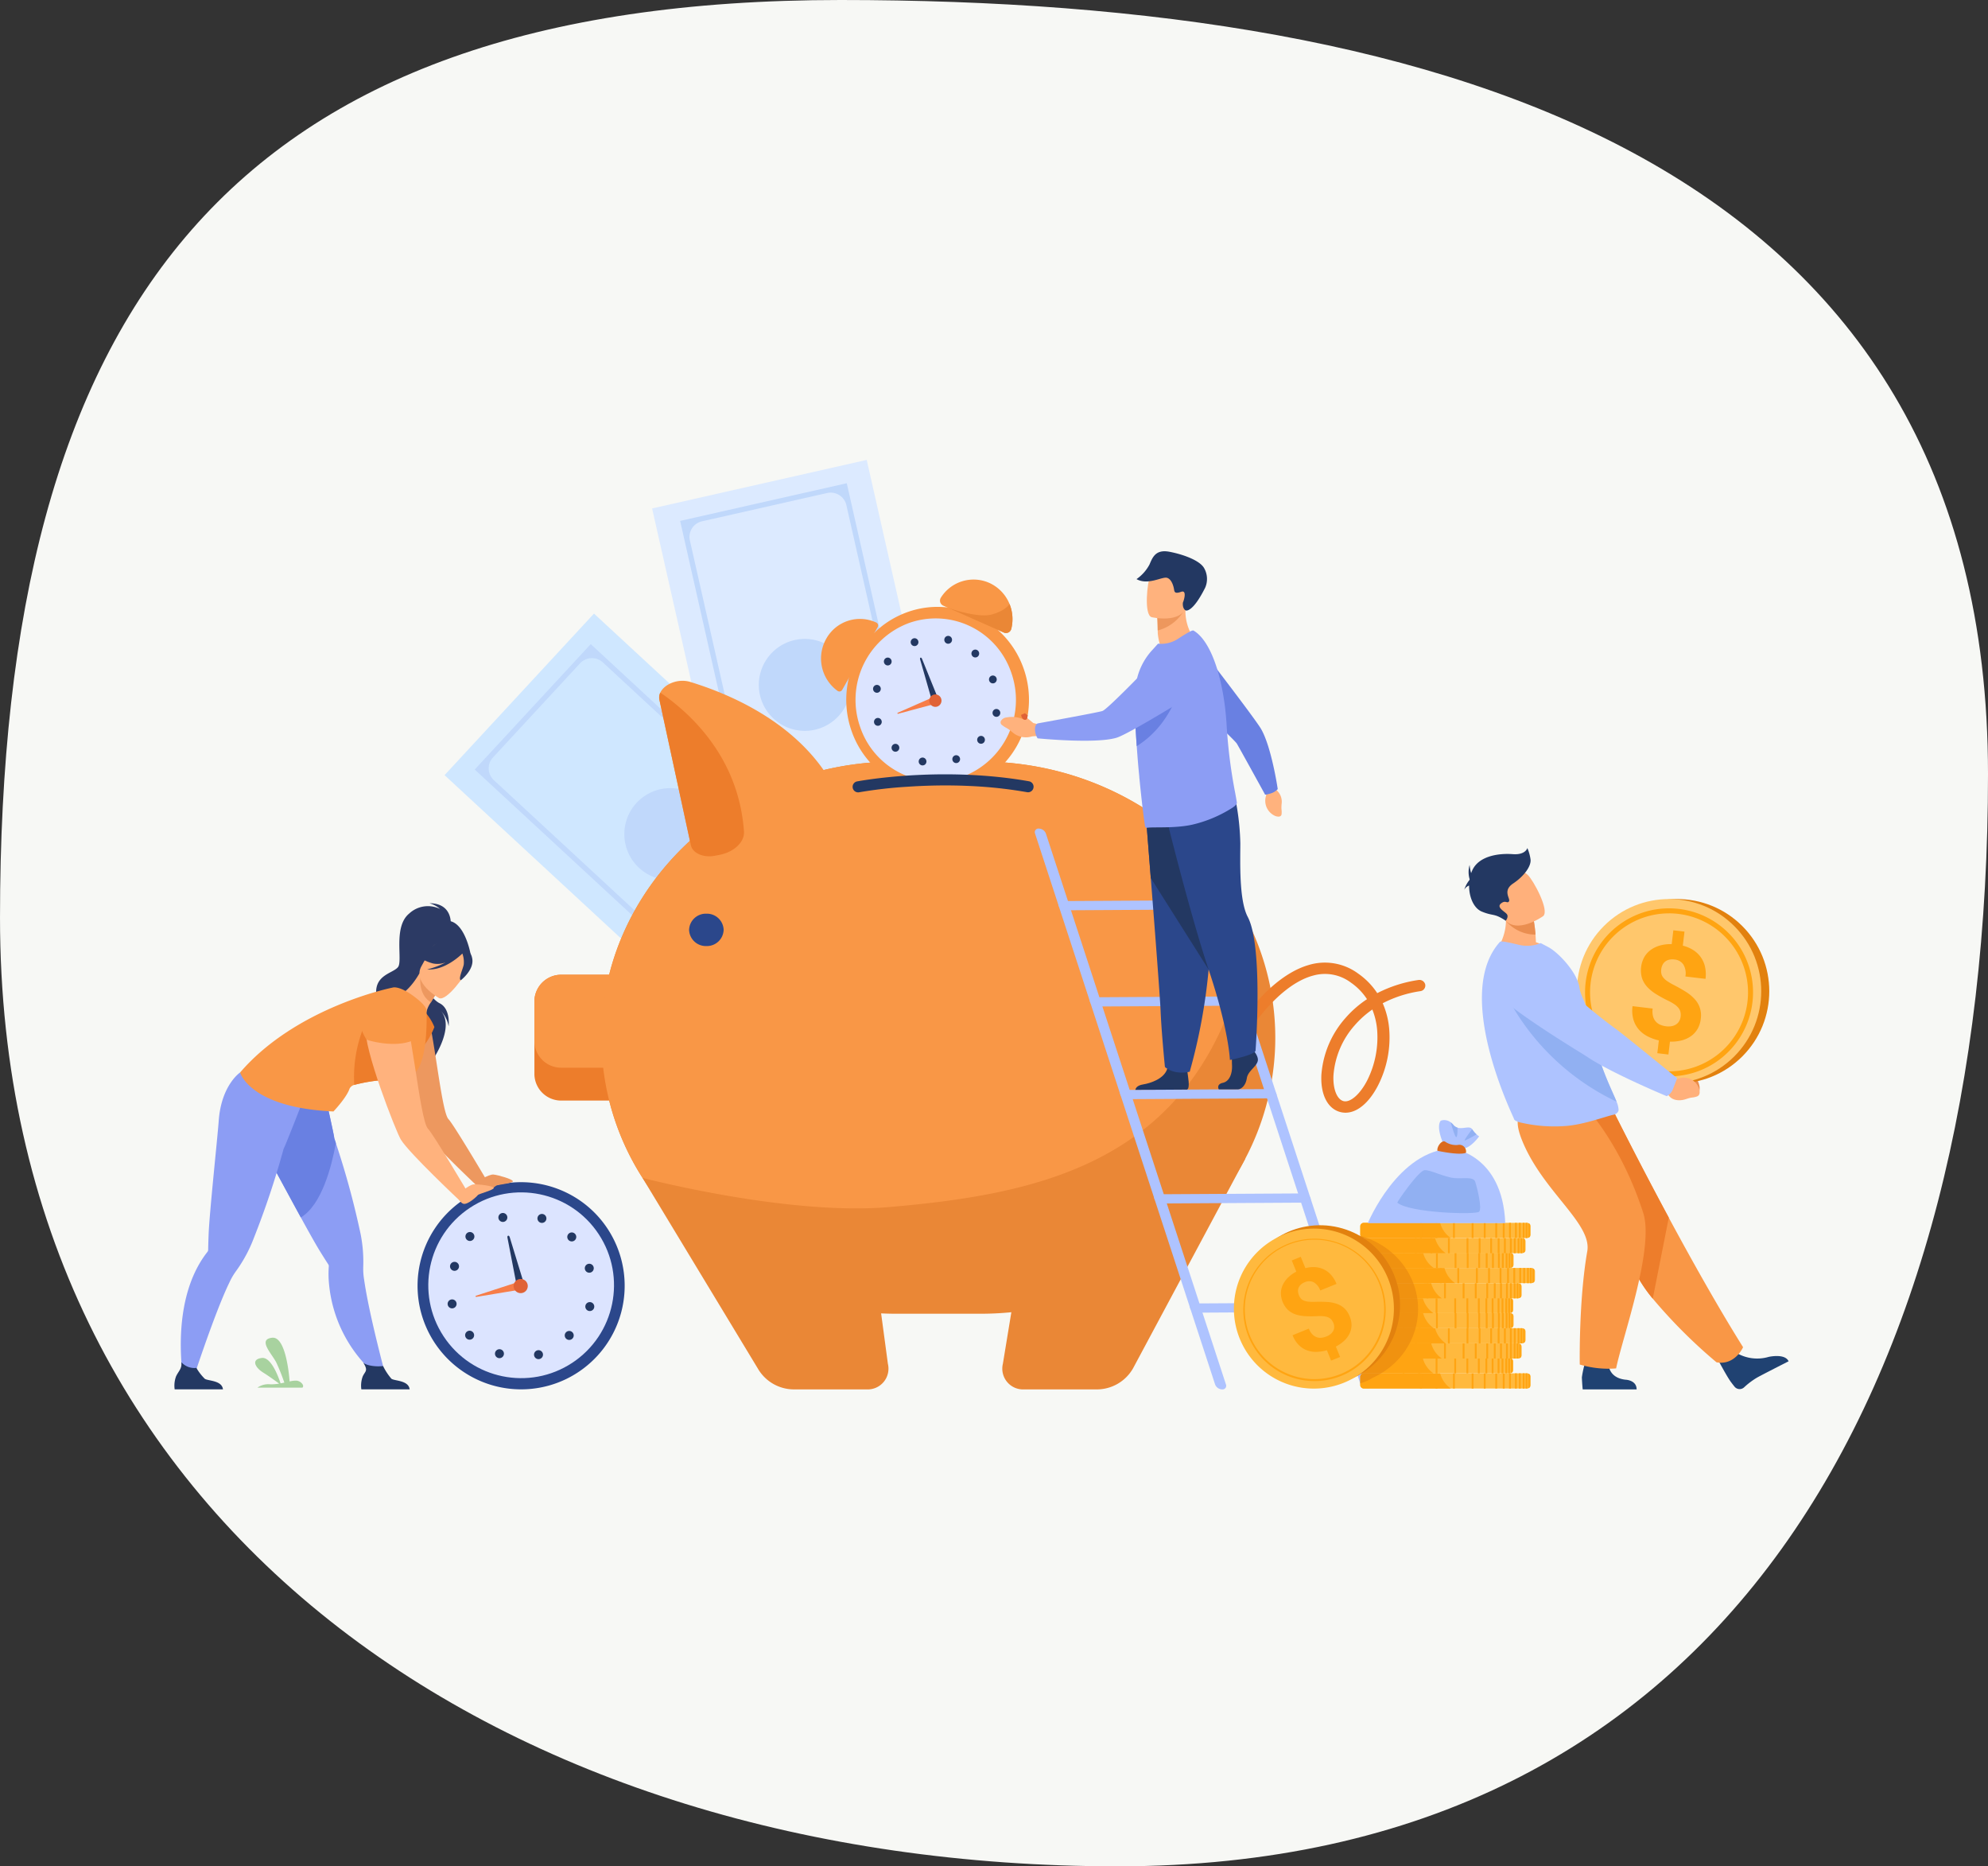 <svg xmlns="http://www.w3.org/2000/svg" width="376.16" height="353.049" viewBox="0 0 376.16 353.049">
  <rect x="0" y="0" width="376.16" height="353.049" fill="#333333" stroke="none"/>
  <g id="Group_8174" data-name="Group 8174" transform="translate(-270 -1180)">
    <path id="Path_36657" data-name="Path 36657" d="M173.688,38.47c115.428,0,217.129,31.01,217.129,146.438s-49.3,206.611-164.728,206.611S14.657,327.487,14.657,212.059,58.26,38.47,173.688,38.47Z" transform="translate(255.344 1141.53)" fill="#f7f8f5"/>
    <g id="Group_8152" data-name="Group 8152" transform="translate(11.805 -93.287)">
      <g id="Group_7525" data-name="Group 7525" transform="translate(342.31 1389.36)">
        <path id="Path_36145" data-name="Path 36145" d="M-493.827,3256.585l-28.275,30.563-40.744-37.7h0l-17.167-15.883,28.275-30.561,32.055,29.656Z" transform="translate(580.015 -3203.007)" fill="#cfe7ff"/>
        <g id="Group_7525-2" data-name="Group 7525" transform="translate(5.711 5.774)">
          <path id="Path_36146" data-name="Path 36146" d="M-466.874,3290.738l-21.952,23.727-52.053-48.158,21.952-23.727Zm-19.981,20.146,16.555-17.893a3,3,0,0,0-.164-4.234l-46.169-42.715a3.05,3.05,0,0,0-4.31.167l-16.488,17.822a3.025,3.025,0,0,0,.166,4.274l46.2,42.742A2.981,2.981,0,0,0-486.855,3310.885Z" transform="translate(540.878 -3242.58)" fill="#c0d8fb"/>
        </g>
        <path id="Path_36147" data-name="Path 36147" d="M-344.1,3444.391a8.7,8.7,0,0,1-.478-12.29,8.7,8.7,0,0,1,12.289-.478,8.7,8.7,0,0,1,.478,12.289A8.7,8.7,0,0,1-344.1,3444.391Z" transform="translate(380.907 -3396.291)" fill="#c0d8fb"/>
      </g>
      <g id="Group_7526" data-name="Group 7526" transform="translate(381.582 1360.287)">
        <path id="Path_36148" data-name="Path 36148" d="M-252.859,3080.712l-40.611,9.181-12.239-54.142h0l-5.157-22.812,40.61-9.181,9.63,42.595Z" transform="translate(310.866 -3003.758)" fill="#dceaff"/>
        <g id="Group_7527" data-name="Group 7527" transform="translate(5.307 4.413)">
          <path id="Path_36149" data-name="Path 36149" d="M-227.328,3103.167l-31.528,7.127-15.636-69.168,31.528-7.127Zm-27.877,5.292,23.777-5.375a3,3,0,0,0,2.262-3.582l-13.869-61.35a3.05,3.05,0,0,0-3.648-2.3l-23.682,5.354a3.024,3.024,0,0,0-2.283,3.616l13.878,61.389A2.981,2.981,0,0,0-255.2,3108.459Z" transform="translate(274.492 -3033.999)" fill="#c0d8fb"/>
        </g>
        <path id="Path_36150" data-name="Path 36150" d="M-172.277,3246.445a8.7,8.7,0,0,1,6.565-10.4,8.7,8.7,0,0,1,10.4,6.565,8.7,8.7,0,0,1-6.565,10.4A8.7,8.7,0,0,1-172.277,3246.445Z" transform="translate(192.683 -3201.967)" fill="#c0d8fb"/>
      </g>
      <g id="Group_7527-2" data-name="Group 7527" transform="translate(359.314 1402.072)">
        <path id="Path_36151" data-name="Path 36151" d="M-249.1,3447.064a48.917,48.917,0,0,1-4.4,20.279c-8.5,18.729-28.369,31.949-51.378,31.949H-320.83c-20.358,0-38.261-10.35-48-25.707a49.333,49.333,0,0,1-7.778-26.522,48.921,48.921,0,0,1,4.4-20.279c8.5-18.729,28.369-31.949,51.378-31.949h15.948c20.923,0,39.253,10.932,48.793,27A49.214,49.214,0,0,1-249.1,3447.064Z" transform="translate(389.286 -3379.558)" fill="#ea8736"/>
        <path id="Path_36152" data-name="Path 36152" d="M148.385,3916.731l-5.2,31.633a3.927,3.927,0,0,0,3.99,4.85h13.674a7.907,7.907,0,0,0,6.959-3.973l21.252-39.691Z" transform="translate(-54.543 -3819.168)" fill="#ea8736"/>
        <path id="Path_36153" data-name="Path 36153" d="M-281.048,3938.618l4.174,31.09a3.926,3.926,0,0,1-3.99,4.85h-13.674a7.908,7.908,0,0,1-6.959-3.973l-21.806-36.044Z" transform="translate(343.756 -3840.513)" fill="#ea8736"/>
        <path id="Path_36154" data-name="Path 36154" d="M-442.306,3676.091v14.035a5.075,5.075,0,0,1-5.218,4.885h-10.741a5.075,5.075,0,0,1-5.218-4.885v-14.035a5.075,5.075,0,0,1,5.218-4.885h10.741A5.075,5.075,0,0,1-442.306,3676.091Z" transform="translate(463.482 -3615.601)" fill="#ed7d2b"/>
        <path id="Path_36155" data-name="Path 36155" d="M-442.306,3676.091v7.819a5.076,5.076,0,0,1-5.218,4.885h-10.741a5.076,5.076,0,0,1-5.218-4.885v-7.819a5.075,5.075,0,0,1,5.218-4.885h10.741A5.075,5.075,0,0,1-442.306,3676.091Z" transform="translate(463.482 -3615.601)" fill="#f99746"/>
        <path id="Path_36156" data-name="Path 36156" d="M-256.09,3421.834c1.324,6.024.282,14.634-1.411,19.192-11.257,30.316-37.717,35.789-64.765,38.094-19.232,1.639-46.567-5.535-46.567-5.535a49.333,49.333,0,0,1-7.778-26.522,48.921,48.921,0,0,1,4.4-20.279c8.5-18.729,28.369-31.949,51.378-31.949h15.948C-283.959,3394.836-265.63,3405.768-256.09,3421.834Z" transform="translate(389.286 -3379.558)" fill="#f99746"/>
        <path id="Path_36157" data-name="Path 36157" d="M-269.668,3319.149l-21.5,4.079c-2.168.411-4.193-.488-4.522-2.009l-5.947-27.489a2.124,2.124,0,0,1,.156-1.348c.742-1.628,3.378-2.742,5.671-2.041,9.1,2.784,24.514,9.665,29.426,25.125C-265.89,3317.028-267.4,3318.719-269.668,3319.149Z" transform="translate(325.295 -3290.127)" fill="#f99746"/>
        <path id="Path_36158" data-name="Path 36158" d="M-290.3,3336.256l-.874.166c-2.168.411-4.193-.488-4.522-2.009l-5.947-27.489a2.126,2.126,0,0,1,.156-1.348,2.9,2.9,0,0,1,.318.193c5.724,3.982,14.526,12.271,15.528,26.03C-285.493,3333.8-287.505,3335.727-290.3,3336.256Z" transform="translate(325.295 -3303.322)" fill="#ed7d2b"/>
        <path id="Path_36159" data-name="Path 36159" d="M-262.894,3595.1a3.17,3.17,0,0,1,3.269-3.061,3.17,3.17,0,0,1,3.269,3.061,3.17,3.17,0,0,1-3.269,3.061A3.17,3.17,0,0,1-262.894,3595.1Z" transform="translate(292.162 -3547.983)" fill="#2b478b"/>
        <g id="Group_7529" data-name="Group 7529" transform="translate(132.291 53.31)">
          <path id="Path_36160" data-name="Path 36160" d="M464.344,3683.877a3.919,3.919,0,0,1-.941-.115c-2.424-.6-3.812-3.308-3.621-7.073a18.2,18.2,0,0,1,4.528-10.694,20.109,20.109,0,0,1,4.1-3.593,11.259,11.259,0,0,0-3.015-3.112,8.174,8.174,0,0,0-7.058-1.382c-6.76,1.718-12.489,10.765-12.954,11.782a1.165,1.165,0,0,1-1.436.65,1.057,1.057,0,0,1-.723-1.354,30.92,30.92,0,0,1,4.211-5.939c4.071-4.661,7.617-6.427,9.875-7.088a10.594,10.594,0,0,1,9.457,1.619,13.523,13.523,0,0,1,3.582,3.683,24.947,24.947,0,0,1,7.775-2.486,1.137,1.137,0,0,1,1.313.883,1.081,1.081,0,0,1-.943,1.229,22.5,22.5,0,0,0-7.108,2.286,15.341,15.341,0,0,1,1.221,4.819,20,20,0,0,1-2.109,10.735C468.793,3682.023,466.55,3683.877,464.344,3683.877Zm5.079-19.518a17.81,17.81,0,0,0-3.338,2.984,16.1,16.1,0,0,0-4.019,9.447c-.13,2.575.659,4.592,1.919,4.9s3.106-1.29,4.454-3.9a18.178,18.178,0,0,0,1.889-9.618A13.56,13.56,0,0,0,469.422,3664.359Zm-24.03,5.3-.007.019Z" transform="translate(-443.164 -3655.484)" fill="#ed7d2b"/>
        </g>
      </g>
      <g id="Group_7528" data-name="Group 7528" transform="translate(453.995 1429.871)">
        <path id="Path_36161" data-name="Path 36161" d="M220.852,3587.829h0a1.458,1.458,0,0,1-1.326-.918l-34.078-104.239a.686.686,0,0,1,.722-.93h0a1.456,1.456,0,0,1,1.326.918L221.574,3586.9A.686.686,0,0,1,220.852,3587.829Z" transform="translate(-185.404 -3481.583)" fill="#aec3ff"/>
        <path id="Path_36162" data-name="Path 36162" d="M409.078,3586.734h0a1.457,1.457,0,0,1-1.326-.917l-34.078-104.239a.686.686,0,0,1,.722-.929h0a1.457,1.457,0,0,1,1.326.917L409.8,3585.8A.686.686,0,0,1,409.078,3586.734Z" transform="translate(-346.166 -3480.648)" fill="#aec3ff"/>
        <path id="Path_36163" data-name="Path 36163" d="M244.9,3576.355l-27.579.16a1.379,1.379,0,0,1-1.252-.866h0a.648.648,0,0,1,.682-.877l27.579-.16a1.379,1.379,0,0,1,1.252.866h0A.649.649,0,0,1,244.9,3576.355Z" transform="translate(-211.559 -3560.901)" fill="#aec3ff"/>
        <path id="Path_36164" data-name="Path 36164" d="M285.677,3701.086l-27.579.16a1.38,1.38,0,0,1-1.252-.866h0a.649.649,0,0,1,.682-.878l27.579-.16a1.381,1.381,0,0,1,1.252.866h0A.649.649,0,0,1,285.677,3701.086Z" transform="translate(-246.386 -3667.432)" fill="#aec3ff"/>
        <path id="Path_36165" data-name="Path 36165" d="M324.949,3821.215l-27.58.161a1.38,1.38,0,0,1-1.252-.866h0a.649.649,0,0,1,.682-.878l27.579-.16a1.381,1.381,0,0,1,1.252.867h0A.649.649,0,0,1,324.949,3821.215Z" transform="translate(-279.929 -3770.033)" fill="#aec3ff"/>
        <path id="Path_36166" data-name="Path 36166" d="M369.162,3956.458l-27.579.16a1.38,1.38,0,0,1-1.252-.866h0a.649.649,0,0,1,.682-.877l27.579-.16a1.38,1.38,0,0,1,1.252.866h0A.649.649,0,0,1,369.162,3956.458Z" transform="translate(-317.69 -3885.542)" fill="#aec3ff"/>
        <path id="Path_36167" data-name="Path 36167" d="M415.439,4098.009l-27.579.16a1.378,1.378,0,0,1-1.252-.866h0a.648.648,0,0,1,.682-.877l27.579-.161a1.38,1.38,0,0,1,1.252.867h0A.649.649,0,0,1,415.439,4098.009Z" transform="translate(-357.214 -4006.438)" fill="#aec3ff"/>
      </g>
      <g id="Group_7529-2" data-name="Group 7529" transform="translate(535.256 1433.709)">
        <g id="Group_7532" data-name="Group 7532" transform="translate(6.475 20.389)">
          <path id="Path_36168" data-name="Path 36168" d="M1006.7,3792.934l1.113.9s3.044-1.092,3.731,2.525c0,0,.183,1.542-.794,1.545s-.573-.168-1.956-.128a2.5,2.5,0,0,1-2.731-1.81l-.661-.951Z" transform="translate(-973.492 -3771.594)" fill="#ea8e50"/>
          <path id="Path_36169" data-name="Path 36169" d="M819.785,3669.964a2.273,2.273,0,0,0,.816-1.612s-10.279-8.416-11.322-9.1a126.949,126.949,0,0,1-11.819-11.271c-1.755-2.03-3.93-1.242-6.417-.529l-2.048.588a3.427,3.427,0,0,0-1.087,5.851c5.716,4.735,15.225,10.06,17,11.179,4.417,2.778,13.063,6.08,13.063,6.08A5.489,5.489,0,0,0,819.785,3669.964Z" transform="translate(-786.7 -3646.685)" fill="#1e3d70"/>
        </g>
        <path id="Path_36170" data-name="Path 36170" d="M1074.623,4160.593a7.748,7.748,0,0,0,6.317.881s3.082-.7,3.758.835c0,0-4.727,2.4-5.923,3.059a14.323,14.323,0,0,0-2.507,1.88,1.24,1.24,0,0,1-1.795-.139c-.208-.255-.446-.56-.707-.914-.729-.987-2.427-4.178-2.427-4.178Z" transform="translate(-1023.332 -4065.218)" fill="#204272"/>
        <g id="Group_7535" data-name="Group 7535" transform="translate(14.083 2.424)">
          <circle id="Ellipse_336" data-name="Ellipse 336" cx="17.442" cy="17.442" r="17.442" transform="translate(1.522 24.667) rotate(-45)" fill="#e2810e"/>
          <circle id="Ellipse_337" data-name="Ellipse 337" cx="17.442" cy="17.442" r="17.442" transform="translate(0 24.667) rotate(-45)" fill="#ffc76c"/>
          <g id="Group_7533" data-name="Group 7533" transform="translate(8.775 8.981)">
            <path id="Path_36171" data-name="Path 36171" d="M914.873,3616.9a15.892,15.892,0,1,1,11.237-4.655A15.788,15.788,0,0,1,914.873,3616.9Zm0-30.835a14.944,14.944,0,1,0,14.943,14.943A14.961,14.961,0,0,0,914.873,3586.062Z" transform="translate(-898.981 -3585.114)" fill="#ffa412"/>
          </g>
          <g id="Group_7534" data-name="Group 7534" transform="translate(17.707 13.137)">
            <path id="Path_36172" data-name="Path 36172" d="M969.34,3629.941a2.618,2.618,0,0,0-.038-.922,1.914,1.914,0,0,0-.39-.767,3.6,3.6,0,0,0-.78-.688,9.554,9.554,0,0,0-1.209-.678,24.907,24.907,0,0,1-2.233-1.226,7.931,7.931,0,0,1-1.669-1.359,4.657,4.657,0,0,1-.986-1.656,5.253,5.253,0,0,1,.425-3.972,4.419,4.419,0,0,1,1.231-1.368,5.515,5.515,0,0,1,1.763-.839,7.347,7.347,0,0,1,2.2-.254l.311-2.619,2.109.25-.315,2.656a6.594,6.594,0,0,1,1.984.844,4.982,4.982,0,0,1,2.221,3.187,6.632,6.632,0,0,1,.087,2.25l-3.808-.452a3.231,3.231,0,0,0-.391-2.274,2.242,2.242,0,0,0-1.66-.935,2.859,2.859,0,0,0-1.041.044,1.931,1.931,0,0,0-.759.369,1.805,1.805,0,0,0-.489.631,2.646,2.646,0,0,0-.232.829,2.431,2.431,0,0,0,.034.835,1.792,1.792,0,0,0,.374.733,3.615,3.615,0,0,0,.787.689,12.089,12.089,0,0,0,1.257.726q1.221.63,2.209,1.256a8,8,0,0,1,1.661,1.37,4.492,4.492,0,0,1,1.156,3.768,4.8,4.8,0,0,1-.605,1.889,4.362,4.362,0,0,1-1.236,1.355,5.327,5.327,0,0,1-1.773.808,7.962,7.962,0,0,1-2.212.234l-.289,2.435-2.1-.248.288-2.423a8.908,8.908,0,0,1-2.058-.729,5.639,5.639,0,0,1-1.686-1.274,5.059,5.059,0,0,1-1.058-1.895,6.147,6.147,0,0,1-.175-2.577l3.808.452a3.786,3.786,0,0,0,.072,1.479,2.448,2.448,0,0,0,.542,1.008,2.383,2.383,0,0,0,.871.6,4.045,4.045,0,0,0,1.044.266,3.4,3.4,0,0,0,1.106-.029,2.271,2.271,0,0,0,.836-.348,1.808,1.808,0,0,0,.553-.611A2.2,2.2,0,0,0,969.34,3629.941Z" transform="translate(-960.193 -3613.593)" fill="#ffa412"/>
          </g>
        </g>
        <path id="Path_36173" data-name="Path 36173" d="M878.747,3893.185s-1.519,3.5-5.026,2.858A97.8,97.8,0,0,1,861.658,3884a27.268,27.268,0,0,1-3.749-5.858c-3.255-7.535-12.039-18.774-17.624-24.47l13.974-5.055s4.476,9,10.431,20.063C868.981,3876.644,874.04,3885.68,878.747,3893.185Z" transform="translate(-825.991 -3798.76)" fill="#f99746"/>
        <path id="Path_36174" data-name="Path 36174" d="M864.69,3868.676,861.658,3884a27.268,27.268,0,0,1-3.749-5.858c-3.255-7.535-12.039-18.774-17.624-24.47l13.974-5.055S858.734,3857.616,864.69,3868.676Z" transform="translate(-825.991 -3798.76)" fill="#ed7d2b"/>
        <path id="Path_36175" data-name="Path 36175" d="M899.836,4165.555s-.152,2.795,3.236,3.168c0,0,2.1.055,2.1,1.833l-10.2,0s-.09-.727-.16-2.264a17.619,17.619,0,0,1,1.144-4.266Z" transform="translate(-872.56 -4068.148)" fill="#204272"/>
        <path id="Path_36176" data-name="Path 36176" d="M825.184,3844.982s6.225,6.84,10.177,19.163c2.15,6.7-3.941,23.563-5.128,29.42a18.657,18.657,0,0,1-6.879-.734s-.212-12.1,1.422-21.421c.914-5.218-8.2-11.16-12.177-20.589-2.708-6.415.586-6.305,4.635-6.46Z" transform="translate(-801.5 -3795.129)" fill="#f99746"/>
        <path id="Path_36177" data-name="Path 36177" d="M793.616,3590.052c-3.464,1.956-10.554.152-10.554.152a9.876,9.876,0,0,0,1.571-8.593l2.719,1.381,2.921,1.483a24.232,24.232,0,0,1,.32,2.618c.033.433.063.917.084,1.446A9.081,9.081,0,0,1,793.616,3590.052Z" transform="translate(-777.118 -3570.716)" fill="#ffb07b"/>
        <path id="Path_36178" data-name="Path 36178" d="M791.041,3659.912c0,.609-.7.9-.85.93-1.4.255-5.3,1.773-8.811,2.121a28.192,28.192,0,0,1-8.723-.591c-.4-.08-1.338-.333-1.4-.716-.083-.418-11.64-23.56-2.656-33.5.211-.233,1.984.188,3.606.572a6.663,6.663,0,0,0,4.1-.335l1.521.8c1.868,1.041,5.4,4.739,5.816,7.64.21,1.475,1.054,2.568,1.3,3.866q.136.72.277,1.406.276,1.346.569,2.562c.528,2.194,1.086,4.083,1.634,5.716.583,1.733,1.155,3.174,1.665,4.379.662,1.564,1.222,2.732,1.572,3.627A4.472,4.472,0,0,1,791.041,3659.912Z" transform="translate(-761.843 -3610.412)" fill="#aec3ff"/>
        <path id="Path_36179" data-name="Path 36179" d="M811.2,3704.36a45.41,45.41,0,0,1-21.964-22.445s13.255,4.889,16.524,6.163q.276,1.344.569,2.561c.528,2.195,1.086,4.084,1.634,5.716.583,1.733,1.155,3.174,1.665,4.38C810.292,3702.3,810.852,3703.466,811.2,3704.36Z" transform="translate(-782.392 -3656.385)" fill="#91b0f2"/>
        <path id="Path_36180" data-name="Path 36180" d="M1000.878,3804.687l1.41.517a3.015,3.015,0,0,1,4.581,1.25s.636,1.418-.37,1.726-.64.018-2.055.489-2.808.132-3.342-.879l-.958-.7Z" transform="translate(-962.524 -3761.166)" fill="#ffb07b"/>
        <path id="Path_36181" data-name="Path 36181" d="M809.1,3676.08c.521-1.36.759-1.976.759-1.976s-10.653-8.683-11.738-9.427c-.74-.508-8.1-6.011-11.693-10.3a7.514,7.514,0,0,0-7.3-2.531l-2.236.469a3.326,3.326,0,0,0-1.483,5.78c5.9,5.057,15.849,10.923,17.7,12.143,4.605,3.029,14.792,7.272,14.792,7.272A2.622,2.622,0,0,0,809.1,3676.08Z" transform="translate(-769.581 -3630.565)" fill="#aec3ff"/>
        <path id="Path_36182" data-name="Path 36182" d="M801.777,3595.177a7.29,7.29,0,0,1-5.621-2.621,27.005,27.005,0,0,0,2.38-1.48l2.921,1.483A24.232,24.232,0,0,1,801.777,3595.177Z" transform="translate(-788.301 -3578.801)" fill="#ea8e50"/>
        <path id="Path_36183" data-name="Path 36183" d="M784.508,3544.362s-5.161,3.7-7.417.454-4.443-4.959-1.243-7.461,4.708-1.711,5.724-.81S785.792,3543.315,784.508,3544.362Z" transform="translate(-769.581 -3531.482)" fill="#ffb07b"/>
        <path id="Path_36184" data-name="Path 36184" d="M754.861,3509.077a8.313,8.313,0,0,0-.6-2.128s-.324,1.342-2.775,1.156-6.337.241-7.633,3.035c-.082.178-.156.361-.221.548a6.47,6.47,0,0,1-.291-1.547,4.772,4.772,0,0,0,0,2.707h0c-.007.043-.013.088-.019.132a5.458,5.458,0,0,0-1,1.879,1.7,1.7,0,0,1,.917-.815c-.011,2.174.87,4.3,2.418,4.932,2.263.925,2.245.22,4.52,1.729,0,0,.611-.757.194-1.266s-1.989-1.249-1.11-1.99,1.2.093,1.527-.416-1.3-1.989.786-3.377S755.046,3510.326,754.861,3509.077Z" transform="translate(-742.325 -3506.949)" fill="#233862"/>
      </g>
      <path id="Path_36144" data-name="Path 36144" d="M-585.256,3976.475q-.362.222-.736.427c-.084.047-.169.093-.253.137q-.289.154-.581.3a19.594,19.594,0,0,1-25.783-8.135,19.6,19.6,0,0,1,5.7-25.354,19.638,19.638,0,0,1,2-1.263q.376-.207.759-.4t.747-.351a19.389,19.389,0,0,1,2.333-.865,19.31,19.31,0,0,1,3.547-.716,19.658,19.658,0,0,1,10.7,1.894,19.5,19.5,0,0,1,8.535,8.135A19.592,19.592,0,0,1-585.256,3976.475Z" transform="translate(952.246 -2443.229)" fill="#2b478b"/>
      <g id="Group_7530" data-name="Group 7530" transform="translate(332.468 1492.068)">
        <circle id="Ellipse_338" data-name="Ellipse 338" cx="17.572" cy="17.572" r="17.572" transform="matrix(0.835, -0.55, 0.55, 0.835, 0, 19.343)" fill="#dce4ff"/>
        <g id="Group_7541" data-name="Group 7541" transform="translate(10.425 10.676)">
          <g id="Group_7537" data-name="Group 7537" transform="translate(26.055 16.86)">
            <path id="Path_36186" data-name="Path 36186" d="M-396.393,4095.648a.847.847,0,0,1,.6,1.036.847.847,0,0,1-1.036.6.847.847,0,0,1-.6-1.036A.847.847,0,0,1-396.393,4095.648Z" transform="translate(397.457 -4095.62)" fill="#233862"/>
          </g>
          <g id="Group_7538" data-name="Group 7538" transform="translate(9.605)">
            <path id="Path_36187" data-name="Path 36187" d="M-510.168,3981.13a.848.848,0,0,1,.607-1.033.848.848,0,0,1,1.033.607.847.847,0,0,1-.607,1.033A.848.848,0,0,1-510.168,3981.13Z" transform="translate(510.195 -3980.069)" fill="#233862"/>
            <path id="Path_36188" data-name="Path 36188" d="M-463.941,4159.014a.847.847,0,0,1,.607-1.033.847.847,0,0,1,1.033.606.847.847,0,0,1-.607,1.033A.847.847,0,0,1-463.941,4159.014Z" transform="translate(470.713 -4131.999)" fill="#233862"/>
          </g>
          <path id="Path_36189" data-name="Path 36189" d="M-459.506,3981.931a.848.848,0,0,1,1.062-.555.847.847,0,0,1,.554,1.062.847.847,0,0,1-1.062.554A.847.847,0,0,1-459.506,3981.931Z" transform="translate(476.541 -3981.153)" fill="#233862"/>
          <path id="Path_36190" data-name="Path 36190" d="M-552.886,4005.352a.847.847,0,0,1,1.062-.554.847.847,0,0,1,.554,1.062.847.847,0,0,1-1.062.554A.847.847,0,0,1-552.886,4005.352Z" transform="translate(556.296 -4001.156)" fill="#233862"/>
          <path id="Path_36191" data-name="Path 36191" d="M-514.581,4157.278a.847.847,0,0,1,1.062-.554.847.847,0,0,1,.554,1.062.847.847,0,0,1-1.062.554A.847.847,0,0,1-514.581,4157.278Z" transform="translate(523.58 -4130.914)" fill="#233862"/>
          <path id="Path_36192" data-name="Path 36192" d="M-420.588,4005.545a.847.847,0,0,1,1.2.024.847.847,0,0,1-.023,1.2.847.847,0,0,1-1.2-.023A.848.848,0,0,1-420.588,4005.545Z" transform="translate(443.49 -4001.626)" fill="#233862"/>
          <path id="Path_36193" data-name="Path 36193" d="M-572.638,4043.68a.847.847,0,0,1,1.2.023.847.847,0,0,1-.023,1.2.847.847,0,0,1-1.2-.023A.847.847,0,0,1-572.638,4043.68Z" transform="translate(573.354 -4034.197)" fill="#233862"/>
          <path id="Path_36194" data-name="Path 36194" d="M-553.053,4132.954a.846.846,0,0,1,1.2.023.847.847,0,0,1-.023,1.2.848.848,0,0,1-1.2-.023A.847.847,0,0,1-553.053,4132.954Z" transform="translate(556.627 -4110.444)" fill="#233862"/>
          <g id="Group_7539" data-name="Group 7539" transform="translate(0 9.605)">
            <path id="Path_36195" data-name="Path 36195" d="M-397.505,4045.926a.847.847,0,0,1,1.033.607.847.847,0,0,1-.607,1.033.847.847,0,0,1-1.033-.607A.847.847,0,0,1-397.505,4045.926Z" transform="translate(424.095 -4045.898)" fill="#233862"/>
            <path id="Path_36196" data-name="Path 36196" d="M-575.39,4092.153a.847.847,0,0,1,1.033.606.847.847,0,0,1-.607,1.033.847.847,0,0,1-1.033-.607A.847.847,0,0,1-575.39,4092.153Z" transform="translate(576.025 -4085.38)" fill="#233862"/>
          </g>
          <g id="Group_7540" data-name="Group 7540" transform="translate(22.162 22.317)">
            <path id="Path_36197" data-name="Path 36197" d="M-422.681,4133.279a.847.847,0,0,1-.026,1.2.847.847,0,0,1-1.2-.026.848.848,0,0,1,.026-1.2A.848.848,0,0,1-422.681,4133.279Z" transform="translate(424.14 -4133.018)" fill="#233862"/>
          </g>
        </g>
        <path id="Path_36198" data-name="Path 36198" d="M-539.709,4072.774c2.592-.841,7.621-2.484,7.621-2.484l.363,1.4-7.93,1.313A.116.116,0,1,1-539.709,4072.774Z" transform="translate(555.512 -4046.45)" fill="#f77d48"/>
        <path id="Path_36199" data-name="Path 36199" d="M-498.087,4009.759c1.175,3.845,2.78,9.082,2.78,9.082l-1.4.364-1.806-9.346C-498.592,4009.435-498.213,4009.346-498.087,4009.759Z" transform="translate(520.255 -3994.522)" fill="#233862"/>
        <path id="Path_36200" data-name="Path 36200" d="M-490.414,4067.313a1.34,1.34,0,0,1,.96-1.634,1.339,1.339,0,0,1,1.633.959,1.34,1.34,0,0,1-.959,1.634A1.34,1.34,0,0,1-490.414,4067.313Z" transform="translate(513.367 -4042.475)" fill="#e06236"/>
      </g>
      <g id="Group_7531" data-name="Group 7531" transform="translate(291.195 1444.15)">
        <path id="Path_36201" data-name="Path 36201" d="M-622.222,3601.349a36.657,36.657,0,0,0-5.486,2.683c-2.475,2.746-1.77,6.329-.353,6.364.908.022.732,1.533.732,1.533l10.121-4.282S-618.427,3600.541-622.222,3601.349Z" transform="translate(673.264 -3597.961)" fill="#2c3a64"/>
        <path id="Path_36202" data-name="Path 36202" d="M-654.613,3582.446s.362-3.942-4.043-3.942a5.174,5.174,0,0,1,2.025,1.086,5.209,5.209,0,0,0-5.867.885c-3.057,2.535-1.158,8.891-2.087,10.1s-4.551,1.448-4.108,5.35,11.491,8.79,10.782,12.019c0,0,4.33-6.365,1.234-9.269a5.735,5.735,0,0,1,1.663,3.111s.41-3.3-1.69-4.354c-1.858-.933-3.379-4.348-3.219-4.958S-654.613,3582.446-654.613,3582.446Z" transform="translate(706.901 -3578.504)" fill="#2c3a64"/>
        <path id="Path_36203" data-name="Path 36203" d="M-644.165,3714.247a3.911,3.911,0,0,0-6.927-1.615,3.543,3.543,0,0,0-.7,1.719c-.458,3.713,5.478,18.836,6.329,20.206,1.548,2.493,10.662,11.038,10.662,11.038l1.68-1.018s-6.465-10.944-7.466-11.968C-641.743,3731.425-642.876,3720.458-644.165,3714.247Z" transform="translate(692.454 -3691.756)" fill="#ed985f"/>
        <path id="Path_36204" data-name="Path 36204" d="M-539.578,3931.7s2.452-1.61,3.379-1.506,3.614.877,3.647,1.271-2.993.641-3.2.857-2.258,1.588-3,1.157S-539.578,3931.7-539.578,3931.7Z" transform="translate(596.593 -3878.87)" fill="#ed985f"/>
        <path id="Path_36205" data-name="Path 36205" d="M-802.78,3866.243l-2.19-.321a25.89,25.89,0,0,1-8.461-16.771,19.558,19.558,0,0,1-.052-3.376.591.591,0,0,0-.077-.373l0,0c-.236-.361-.822-1.266-1.616-2.554-.783-1.268-2.123-3.665-3.6-6.356-2.655-4.845-5.746-10.64-6.807-12.486-3.378-5.882-1.75-9.837-1.75-9.837s9.425-.932,12.008-3.191l.93,1.434s2.042,9.041,1.945,9.082l.307.939a157.263,157.263,0,0,1,4.476,16.255,26.879,26.879,0,0,1,.707,7.023,12.326,12.326,0,0,0,.166,2.572C-805.879,3854.767-802.78,3866.243-802.78,3866.243Z" transform="translate(842.695 -3777.054)" fill="#8c9df4"/>
        <path id="Path_36206" data-name="Path 36206" d="M-679.065,4178.992H-688.2a5.016,5.016,0,0,1,.258-2.449c.457-1.013,1.109-1.046.083-2.635.58.6,2.447.845,3.768.667a11.2,11.2,0,0,0,1.584,2.411C-681.912,4177.415-679.249,4177.262-679.065,4178.992Z" transform="translate(723.574 -4087.03)" fill="#233862"/>
        <path id="Path_36207" data-name="Path 36207" d="M-812.142,3822.429c-.8,4.4-2.683,11.728-6.633,14.06-2.655-4.845-5.746-10.64-6.807-12.486-3.378-5.882-1.75-9.837-1.75-9.837s9.425-.932,12.008-3.191l.93,1.434s2.042,9.041,1.945,9.082Z" transform="translate(842.695 -3777.054)" fill="#6980e2"/>
        <path id="Path_36208" data-name="Path 36208" d="M-635.326,3718.733a9.786,9.786,0,0,1,1.882,2.953s-2.061,5.918-6.877,6.66C-640.321,3728.346-636.51,3718.731-635.326,3718.733Z" transform="translate(682.637 -3698.271)" fill="#ed7d2b"/>
        <path id="Path_36209" data-name="Path 36209" d="M-899.094,3803.685l.031-1.708c-3.4.429-11.74-4.069-11.74-4.069s-3.562,2.369-4.05,9.135c-.238,3.3-1.744,17.269-1.91,21.439-.061,1.512-.081,2.59-.088,3.021a.01.01,0,0,1,0,0,.6.6,0,0,1-.145.352,19.453,19.453,0,0,0-1.845,2.828c-5.2,9.666-2.479,22.8-2.479,22.8l1.207-.306s4.393-13.617,7.264-19.506a12.353,12.353,0,0,1,1.3-2.227,26.842,26.842,0,0,0,3.34-6.217,162.488,162.488,0,0,0,5.649-16.928C-902.455,3812.321-899.094,3803.685-899.094,3803.685Z" transform="translate(923.239 -3765.894)" fill="#8c9df4"/>
        <path id="Path_36210" data-name="Path 36210" d="M-646.457,3682.555c-5.566-1.278-2.01-9.1-1.688-8.961.771-.157,2.465-1.511,3.98-4.156l.2.177,3.419,3s-.79,1.166-1.455,2.308a5.218,5.218,0,0,0-.891,2.077C-642.612,3677.214-644.973,3682.9-646.457,3682.555Z" transform="translate(690.527 -3656.169)" fill="#ffb27d"/>
        <path id="Path_36211" data-name="Path 36211" d="M-608.135,3673.658s-.79,1.164-1.455,2.307c-2.126-1.31-2.128-3.942-1.964-5.3Z" transform="translate(658.122 -3657.214)" fill="#ed985f"/>
        <path id="Path_36212" data-name="Path 36212" d="M-608.87,3639.391s-5.161-2.872-3.323-6.058,2.41-5.7,5.782-4,3.306,3.281,2.951,4.493S-607.48,3640.055-608.87,3639.391Z" transform="translate(658.951 -3621.445)" fill="#ffb27d"/>
        <path id="Path_36213" data-name="Path 36213" d="M-605.763,3629.437c-.236-1.415-.955-1.55-1.456-1.455a4.127,4.127,0,0,0-5.02-1.922,7.024,7.024,0,0,1-4.068,2.443s.6,1.115,3.066,1.8a4.218,4.218,0,0,0,2.434-.195,13.777,13.777,0,0,1-3.5,1.32c3.252.3,6.345-2.675,6.666-2.993a4.629,4.629,0,0,1,.256,2.13c-.214.958-1.065,2.694-.545,2.918C-607.931,3633.488-605.408,3631.559-605.763,3629.437Z" transform="translate(662.126 -3618.919)" fill="#2c3a64"/>
        <path id="Path_36214" data-name="Path 36214" d="M-921.141,4178.606h-9.137a5.017,5.017,0,0,1,.258-2.449c.457-1.013,1.173-1.474,1-2.7a3.291,3.291,0,0,0,2.848,1.089,10.035,10.035,0,0,0,1.586,2.055C-923.988,4177.029-921.326,4176.877-921.141,4178.606Z" transform="translate(930.329 -4086.645)" fill="#233862"/>
        <path id="Path_36215" data-name="Path 36215" d="M-812.808,3704.246a22.228,22.228,0,0,1-4.514.818,30.5,30.5,0,0,0-6.183.96,1.4,1.4,0,0,0-.89.721c-.563,1.694-3.046,4.307-3.046,4.307-15.91-.725-17.657-7.379-17.657-7.379,10.7-12.447,28.829-16.05,28.829-16.05s1.295-.549,4.555,2.042c2.176,1.73,1.889,2.394,1.889,2.394S-809.348,3703.039-812.808,3704.246Z" transform="translate(857.533 -3671.659)" fill="#f99746"/>
        <path id="Path_36216" data-name="Path 36216" d="M-691.234,3731.676a30.519,30.519,0,0,0-6.183.96,25.336,25.336,0,0,1,3.213-13.9S-691.761,3728.673-691.234,3731.676Z" transform="translate(731.446 -3698.271)" fill="#ed7d2b"/>
        <path id="Path_36217" data-name="Path 36217" d="M-676.024,3708.21s-6.021.595-6.5,4.507,5.773,19.849,6.669,21.292c1.631,2.627,11.235,11.632,11.235,11.632l1.77-1.073s-6.812-11.532-7.867-12.612C-672.377,3730.262-673.985,3709.565-676.024,3708.21Z" transform="translate(718.708 -3689.285)" fill="#ffb27d"/>
        <path id="Path_36218" data-name="Path 36218" d="M-688.574,3709.584c.016.089,5.557,1.81,9.123,0,0,0,.763-8.228-3.494-7.781s-6.779,1.787-6.886,3.826A7.2,7.2,0,0,0-688.574,3709.584Z" transform="translate(724.928 -3683.797)" fill="#f99746"/>
        <path id="Path_36219" data-name="Path 36219" d="M-563.42,3944.993s2.16-1.984,3.093-2.031,3.708.283,3.8.667-2.851,1.115-3.016,1.361-1.972,1.93-2.777,1.626S-563.42,3944.993-563.42,3944.993Z" transform="translate(616.957 -3889.779)" fill="#ffb27d"/>
      </g>
      <g id="Group_7532-2" data-name="Group 7532" transform="translate(413.548 1382.914)">
        <path id="Path_36220" data-name="Path 36220" d="M-31.977,3226.344a17.137,17.137,0,0,1-3.409,1.863q-.352-.017-.7-.032c-.12,0-.24-.011-.36-.014-.752-.031-1.494-.05-2.221-.061q-.542-.009-1.073-.013c-1.49-.008-2.918.016-4.271.066-.364.011-.723.025-1.076.041l-.83.04c-.061,0-.122.007-.182.011-.6.034-1.185.069-1.749.109l-.035,0a17.253,17.253,0,0,1-3.482-1.805,17.462,17.462,0,0,1-6.73-8.737,17.788,17.788,0,0,1-.542-9.986,17.717,17.717,0,0,1,4.917-8.687,17.159,17.159,0,0,1,6.078-3.8,16.912,16.912,0,0,1,7.634-.932,17.03,17.03,0,0,1,5,1.329,17.319,17.319,0,0,1,4.552,2.909,17.5,17.5,0,0,1,4.907,7.327A17.751,17.751,0,0,1-31.977,3226.344Z" transform="translate(63.88 -3189.135)" fill="#f99746"/>
        <path id="Path_36221" data-name="Path 36221" d="M-17.571,3219.366a15.1,15.1,0,0,0-19.385-9.329,15.5,15.5,0,0,0-9.172,19.717,15.1,15.1,0,0,0,19.385,9.33A15.5,15.5,0,0,0-17.571,3219.366Z" transform="translate(53.551 -3201.792)" fill="#dce4ff"/>
        <path id="Path_36222" data-name="Path 36222" d="M-90.807,3213.646a7.57,7.57,0,0,0,2.151,9.867.6.6,0,0,0,.87-.2l6.718-11.867a.62.62,0,0,0-.269-.864A7.3,7.3,0,0,0-90.807,3213.646Z" transform="translate(91.79 -3202.442)" fill="#f99746"/>
        <path id="Path_36223" data-name="Path 36223" d="M75.916,3168.2a1.026,1.026,0,0,1-1.4.663l-10.474-4.648-.017-.008-.96-.425a1.048,1.048,0,0,1-.483-1.494,7.307,7.307,0,0,1,9.149-2.833,7.44,7.44,0,0,1,3.86,4A7.632,7.632,0,0,1,75.916,3168.2Z" transform="translate(-39.927 -3158.83)" fill="#f99746"/>
        <g id="Group_7548" data-name="Group 7548" transform="translate(9.844 10.661)">
          <g id="Group_7544" data-name="Group 7544" transform="translate(22.608 13.832)">
            <path id="Path_36224" data-name="Path 36224" d="M131.467,3326.7a.742.742,0,0,1,.6.856.733.733,0,0,1-.841.611.742.742,0,0,1-.6-.856A.733.733,0,0,1,131.467,3326.7Z" transform="translate(-130.616 -3326.693)" fill="#233862"/>
          </g>
          <g id="Group_7545" data-name="Group 7545" transform="translate(7.117 0.443)">
            <path id="Path_36225" data-name="Path 36225" d="M24.5,3235.93a.747.747,0,0,1,.438-.952.728.728,0,0,1,.936.446.747.747,0,0,1-.438.952A.728.728,0,0,1,24.5,3235.93Z" transform="translate(-24.452 -3234.933)" fill="#233862"/>
            <path id="Path_36226" data-name="Path 36226" d="M78.526,3387.608a.747.747,0,0,1,.438-.952.728.728,0,0,1,.936.446.748.748,0,0,1-.438.953A.728.728,0,0,1,78.526,3387.608Z" transform="translate(-70.598 -3364.48)" fill="#233862"/>
          </g>
          <path id="Path_36227" data-name="Path 36227" d="M68.09,3232.485a.732.732,0,0,1,.868-.572.744.744,0,0,1,.561.883.731.731,0,0,1-.868.572A.743.743,0,0,1,68.09,3232.485Z" transform="translate(-54.592 -3231.897)" fill="#233862"/>
          <path id="Path_36228" data-name="Path 36228" d="M-10.259,3260.6a.731.731,0,0,1,.868-.572.744.744,0,0,1,.562.883.732.732,0,0,1-.868.572A.744.744,0,0,1-10.259,3260.6Z" transform="translate(12.325 -3255.906)" fill="#233862"/>
          <path id="Path_36229" data-name="Path 36229" d="M34.876,3390.236a.732.732,0,0,1,.868-.572.744.744,0,0,1,.562.883.731.731,0,0,1-.868.571A.743.743,0,0,1,34.876,3390.236Z" transform="translate(-26.224 -3366.63)" fill="#233862"/>
          <path id="Path_36230" data-name="Path 36230" d="M103.428,3249.937a.723.723,0,0,1,1.031-.077.753.753,0,0,1,.076,1.049.723.723,0,0,1-1.031.077A.753.753,0,0,1,103.428,3249.937Z" transform="translate(-84.636 -3247.085)" fill="#233862"/>
          <path id="Path_36231" data-name="Path 36231" d="M-24.147,3295.708a.722.722,0,0,1,1.031-.077.752.752,0,0,1,.076,1.049.723.723,0,0,1-1.031.078A.753.753,0,0,1-24.147,3295.708Z" transform="translate(24.324 -3286.177)" fill="#233862"/>
          <path id="Path_36232" data-name="Path 36232" d="M-.138,3372.125a.723.723,0,0,1,1.031-.077A.752.752,0,0,1,.97,3373.1a.722.722,0,0,1-1.031.078A.753.753,0,0,1-.138,3372.125Z" transform="translate(3.818 -3351.444)" fill="#233862"/>
          <g id="Group_7546" data-name="Group 7546" transform="translate(0.179 7.499)">
            <path id="Path_36233" data-name="Path 36233" d="M126.509,3283.338a.728.728,0,0,1,.936.446.747.747,0,0,1-.438.952.727.727,0,0,1-.936-.445A.748.748,0,0,1,126.509,3283.338Z" transform="translate(-104.268 -3283.294)" fill="#233862"/>
            <path id="Path_36234" data-name="Path 36234" d="M-22.613,3338.3a.727.727,0,0,1,.936.446.747.747,0,0,1-.438.952.728.728,0,0,1-.936-.446A.747.747,0,0,1-22.613,3338.3Z" transform="translate(23.095 -3330.231)" fill="#233862"/>
          </g>
          <g id="Group_7547" data-name="Group 7547" transform="translate(19.701 18.92)">
            <path id="Path_36235" data-name="Path 36235" d="M111.906,3361.742a.753.753,0,0,1,.074,1.049.723.723,0,0,1-1.031.075.753.753,0,0,1-.074-1.049A.723.723,0,0,1,111.906,3361.742Z" transform="translate(-110.696 -3361.561)" fill="#233862"/>
          </g>
        </g>
        <path id="Path_36236" data-name="Path 36236" d="M7.327,3315.169c2.16-.947,6.348-2.794,6.348-2.794l.424,1.191-6.708,1.8A.1.1,0,1,1,7.327,3315.169Z" transform="translate(7.196 -3289.971)" fill="#f77d48"/>
        <path id="Path_36237" data-name="Path 36237" d="M36.908,3260.3c1.319,3.264,3.12,7.71,3.12,7.71l-1.172.432-2.3-8.021C36.448,3260.055,36.767,3259.947,36.908,3260.3Z" transform="translate(-17.808 -3245.309)" fill="#233862"/>
        <path id="Path_36238" data-name="Path 36238" d="M85.333,3195.24a1.025,1.025,0,0,1-1.4.663l-10.474-4.647c.323.109,5.524,1.927,8.138,1.242,2.562-.672,3.338-1.886,3.411-2.007A7.631,7.631,0,0,1,85.333,3195.24Z" transform="translate(-49.345 -3185.871)" fill="#ea8736"/>
        <path id="Path_36239" data-name="Path 36239" d="M48.623,3309.386a1.182,1.182,0,0,1,.693-1.506,1.151,1.151,0,0,1,1.481.705,1.182,1.182,0,0,1-.693,1.506A1.151,1.151,0,0,1,48.623,3309.386Z" transform="translate(-28.075 -3286.072)" fill="#e06236"/>
      </g>
      <g id="Group_7533-2" data-name="Group 7533" transform="translate(419.521 1419.768)">
        <path id="Path_36240" data-name="Path 36240" d="M-16.632,3413.937a1.045,1.045,0,0,1-.95.86,1.145,1.145,0,0,1-.262-.014,82.862,82.862,0,0,0-8.784-1.059c-.574-.04-1.145-.072-1.708-.1l-.7-.031c-.12,0-.24-.011-.36-.014-.752-.03-1.494-.05-2.221-.062q-.542-.009-1.073-.012c-1.49-.008-2.918.016-4.271.065-.364.011-.723.026-1.076.042-.282.012-.557.027-.83.04-.061,0-.122.006-.182.011-.6.034-1.185.069-1.749.109l-.035,0a85.233,85.233,0,0,0-8.78,1.026,1.047,1.047,0,0,1-1.223-.833,1.044,1.044,0,0,1,.831-1.222c.118-.022,2.224-.419,5.689-.777.288-.029.585-.059.892-.088l.469-.044q.463-.041.951-.08c.1-.008.194-.018.293-.024.145-.011.293-.023.443-.033.182-.015.366-.027.553-.04q.341-.025.691-.047.643-.04,1.337-.073c2.707-.136,5.971-.195,9.546-.048q.326.014.657.03l.443.022c.353.018.708.039,1.068.063.163.009.326.021.491.032.054,0,.112.008.168.011.459.033.923.068,1.39.11.71.059,1.43.13,2.154.21,1.737.19,3.508.438,5.293.755A1.045,1.045,0,0,1-16.632,3413.937Z" transform="translate(50.857 -3411.406)" fill="#233862"/>
      </g>
      <g id="Group_7534-2" data-name="Group 7534" transform="translate(447.52 1377.575)">
        <path id="Path_36241" data-name="Path 36241" d="M147.209,3337.4c-.519-.447-1.7-1.435-1.781-1.248a.852.852,0,0,0,.112.636,5.483,5.483,0,0,0-3.361-.447,1.379,1.379,0,0,0-.96.506.609.609,0,0,0,.119.966c.879.673.642.3,1.86,1.271a3.843,3.843,0,0,0,3.8.842l1.3-.089.362-2.084S147.936,3337.6,147.209,3337.4Z" transform="translate(-141.033 -3304.92)" fill="#ffb27d"/>
        <path id="Path_36242" data-name="Path 36242" d="M351.4,3200.954s-2.744,3.256-6.239,1.894a10.587,10.587,0,0,1-.762-3.158c0-.165,0-.325-.006-.477-.019-1.509-.07-2.356-.07-2.356h0c.159-.066,5.342-2.194,5.338-2.017A9.19,9.19,0,0,0,351.4,3200.954Z" transform="translate(-314.66 -3184.237)" fill="#ffb27d"/>
        <path id="Path_36243" data-name="Path 36243" d="M349.143,3201.346a8.1,8.1,0,0,1-4.751,3.4c-.019-1.509-.07-2.356-.07-2.356h0C344.469,3202.352,349.292,3201.073,349.143,3201.346Z" transform="translate(-314.66 -3189.771)" fill="#ed975d"/>
        <path id="Path_36244" data-name="Path 36244" d="M331.577,3151.425s5.829,1.37,6.626-2.273,2.087-5.92-1.6-6.949-4.718.2-5.279,1.353S330.081,3150.974,331.577,3151.425Z" transform="translate(-302.999 -3138.962)" fill="#ffb27d"/>
        <path id="Path_36245" data-name="Path 36245" d="M326.589,3133.425c.079.051,1.334.437,3.709-4.3a4.121,4.121,0,0,0-.242-3.77c-.869-1.419-3.951-2.536-6.511-3.022s-3.175.955-3.778,2.4a7.82,7.82,0,0,1-2.461,2.771c2.208,1.234,4.867-.531,5.789-.24s1.247,1.742,1.316,2.207.176.852,1.334.436.524,1.642.338,2.035C326.082,3131.951,325.924,3133,326.589,3133.425Z" transform="translate(-291.585 -3122.242)" fill="#233862"/>
        <g id="Group_7551" data-name="Group 7551" transform="translate(25.495 42.793)">
          <path id="Path_36246" data-name="Path 36246" d="M423.368,3768.832h3.53c.74,0,1.562-.741,1.768-2.1s1.727-2.1,2.056-3.208-1.357-2.673-1.357-2.673l-.282-.362-.293-.377-2.8.657s-.069.665-.112,1.513a19.375,19.375,0,0,0-.011,1.941c.082,1.481-.415,3.074-1.73,3.363S423.368,3768.832,423.368,3768.832Z" transform="translate(-407.571 -3709.833)" fill="#233862"/>
          <path id="Path_36247" data-name="Path 36247" d="M315.758,3791.536s9.753-.03,9.794-.051c.625-.313.144-2.556.069-3.3-.014-.136-.025-.217-.025-.217s-3.29-2.631-3.743-.616c-.014.063-.031.125-.048.185h0c-.571,1.885-3.124,2.741-4.6,2.979C316.08,3790.707,315.833,3791.209,315.758,3791.536Z" transform="translate(-315.758 -3732.452)" fill="#233862"/>
          <path id="Path_36248" data-name="Path 36248" d="M328.368,3446.706s.5,6.234,1.087,13.727c.8,10.179,1.758,22.681,1.853,25.05.164,4.113.823,10.692.823,10.692s1.562,1.563,4.688.9a107.623,107.623,0,0,0,3.581-19.329q.018-.244.037-.491c.74-10.115,1.891-31.417,1.891-31.417Z" transform="translate(-326.528 -3441.418)" fill="#2b478b"/>
          <path id="Path_36249" data-name="Path 36249" d="M328.368,3446.706s.5,6.234,1.087,13.727L340.4,3477.75q.018-.244.037-.491c.74-10.115,1.891-31.417,1.891-31.417Z" transform="translate(-326.528 -3441.418)" fill="#233862"/>
          <path id="Path_36250" data-name="Path 36250" d="M349.7,3419.476s5.057,20.854,8.919,32.374,4.024,17.1,4.024,17.1,4.376-.855,4.85-1.708c0,0,1.5-19.729-1.477-25.368-1.681-3.187-1.4-10.57-1.4-13.934a47.506,47.506,0,0,0-1.945-12.42Z" transform="translate(-344.748 -3415.517)" fill="#2b478b"/>
        </g>
        <path id="Path_36251" data-name="Path 36251" d="M484.339,3425.615l.1,1.452a3.128,3.128,0,0,0,1.725,3.9s1.148.463,1.2-.431-.1-.558-.007-1.817a2.9,2.9,0,0,0-1.234-2.85l-.683-.788Z" transform="translate(-434.185 -3380.896)" fill="#ffb27d"/>
        <path id="Path_36252" data-name="Path 36252" d="M393.6,3267.984c-1,.32-1.157.247-1.157.247s-4.851-8.832-5.343-9.641-10.3-9.9-10.3-9.9l2.521-9.4s11.157,14.448,12.362,16.521c1.991,3.426,3.158,11.381,3.158,11.381A2.921,2.921,0,0,1,393.6,3267.984Z" transform="translate(-342.397 -3222.208)" fill="#6980e2"/>
        <path id="Path_36253" data-name="Path 36253" d="M315.271,3240.074c.035,1.93.147,4.1.3,6.3l.028.392c.1,1.365.2,2.734.322,4.069.048.535.1,1.064.153,1.583l.008.071c0,.194.028.405.049.6.492,5,1.007,8.948,1.1,9.009a.56.56,0,0,0,.384.1c1.311-.165,5.222.133,8.424-.564a24.285,24.285,0,0,0,7.494-3.108c.327-.193,1.073-.706,1.012-1.088-.06-.421-.17-1.029-.31-1.794a97.056,97.056,0,0,1-1.61-12.586q-.083-1.5-.242-2.95a44.786,44.786,0,0,0-1.306-7.046c-1.1-3.953-2.711-6.98-4.735-8.165-.264-.148-1.687.757-2.994,1.6a5.77,5.77,0,0,1-3.713.88l-1.088,1.2a12.147,12.147,0,0,0-3.1,6.467c-.029.214-.054.441-.074.684A42.434,42.434,0,0,0,315.271,3240.074Z" transform="translate(-289.837 -3209.905)" fill="#8c9df4"/>
        <path id="Path_36254" data-name="Path 36254" d="M315.271,3290.563c.035,1.93.147,4.1.3,6.3l.028.392c7.488-4.687,8.642-13.264,8.642-13.264a20.479,20.479,0,0,0-8.866,2.219A42.446,42.446,0,0,0,315.271,3290.563Z" transform="translate(-289.837 -3260.394)" fill="#6980e2"/>
        <path id="Path_36255" data-name="Path 36255" d="M185.634,3264.4c-.077-1.111.5-1.3.5-1.3s11.29-2.046,12.25-2.348,9.167-8.839,9.167-8.839,3.146-3.548,5.721-2.764a4.841,4.841,0,0,1,3.411,4.09,4.9,4.9,0,0,1-2.275,5.029c-3.853,2.363-11.566,7.019-13.383,7.552-4.043,1.185-14.906.1-14.906.1A3.507,3.507,0,0,1,185.634,3264.4Z" transform="translate(-179.12 -3230.538)" fill="#8c9df4"/>
      </g>
      <path id="Path_36145-2" data-name="Path 36145" d="M168.895,3332.552a2.883,2.883,0,0,1-.109.6.4.4,0,0,1-.511.239c-.542-.159-.622-.919-.622-.919l.719-.32Z" transform="translate(283.751 -1923.952)" fill="#e06236"/>
      <g id="Group_7535-2" data-name="Group 7535" transform="translate(489.76 1485.175)">
        <g id="Group_7575" data-name="Group 7575" transform="translate(22.532 19.439)">
          <g id="Group_7554" data-name="Group 7554" transform="translate(3.288 28.467)">
            <path id="Path_36257" data-name="Path 36257" d="M639.716,4188.615v1.622a.555.555,0,0,1-.128.349.753.753,0,0,1-.349.233.8.8,0,0,1-.136.032.9.9,0,0,1-.132.01H608.219a.72.72,0,0,1-.737-.532c0-.02-.006-.04-.007-.062s0-.021,0-.031v-1.622c0-.01,0-.021,0-.032s0-.041.007-.062a.72.72,0,0,1,.737-.531h30.752a.9.9,0,0,1,.132.009.848.848,0,0,1,.136.033.742.742,0,0,1,.349.233A.555.555,0,0,1,639.716,4188.615Z" transform="translate(-607.475 -4187.99)" fill="#ffb93e"/>
            <path id="Path_36258" data-name="Path 36258" d="M624.615,4190.861H608.14a.66.66,0,0,1-.639-.463.548.548,0,0,1-.018-.069c0-.02-.006-.04-.007-.062s0-.021,0-.031v-1.622c0-.01,0-.021,0-.032s0-.041.007-.062a.548.548,0,0,1,.018-.069.66.66,0,0,1,.639-.462h14.452A5.034,5.034,0,0,0,624.615,4190.861Z" transform="translate(-607.475 -4187.99)" fill="#ffa412"/>
            <g id="Group_7553" data-name="Group 7553" transform="translate(11.299)">
              <rect id="Rectangle_2435" data-name="Rectangle 2435" width="0.35" height="2.871" transform="translate(16.85 0)" fill="#ffa412"/>
              <rect id="Rectangle_2436" data-name="Rectangle 2436" width="0.35" height="2.871" transform="translate(15.667 0)" fill="#ffa412"/>
              <rect id="Rectangle_2437" data-name="Rectangle 2437" width="0.35" height="2.871" transform="translate(14.248 0)" fill="#ffa412"/>
              <rect id="Rectangle_2438" data-name="Rectangle 2438" width="0.35" height="2.871" transform="translate(12.073 0)" fill="#ffa412"/>
              <rect id="Rectangle_2439" data-name="Rectangle 2439" width="0.35" height="2.871" transform="translate(9.774 0)" fill="#ffa412"/>
              <rect id="Rectangle_2440" data-name="Rectangle 2440" width="0.349" height="2.871" transform="translate(6.248 0)" fill="#ffa412"/>
              <rect id="Rectangle_2441" data-name="Rectangle 2441" width="0.35" height="2.871" transform="translate(2.947 0)" fill="#ffa412"/>
              <rect id="Rectangle_2442" data-name="Rectangle 2442" width="0.35" height="2.871" transform="translate(0 0)" fill="#ffa412"/>
              <rect id="Rectangle_2443" data-name="Rectangle 2443" width="0.349" height="2.871" transform="translate(17.976 0)" fill="#ffa412"/>
              <rect id="Rectangle_2444" data-name="Rectangle 2444" width="0.35" height="2.871" transform="translate(18.72 0)" fill="#ffa412"/>
              <rect id="Rectangle_2445" data-name="Rectangle 2445" width="0.35" height="2.871" transform="translate(19.438 0)" fill="#ffa412"/>
              <path id="Path_36259" data-name="Path 36259" d="M822.188,4188v2.851a.887.887,0,0,1-.131.01h-.218v-2.871h.218A.888.888,0,0,1,822.188,4188Z" transform="translate(-801.86 -4187.989)" fill="#ffa412"/>
              <path id="Path_36260" data-name="Path 36260" d="M825.516,4188.512v2.319a.749.749,0,0,1-.349.233v-2.787A.739.739,0,0,1,825.516,4188.512Z" transform="translate(-804.702 -4188.235)" fill="#ffa412"/>
            </g>
          </g>
          <g id="Group_7556" data-name="Group 7556" transform="translate(0 25.596)">
            <path id="Path_36261" data-name="Path 36261" d="M617.184,4168.937v1.621a.555.555,0,0,1-.127.349.669.669,0,0,1-.07.075.8.8,0,0,1-.416.191.886.886,0,0,1-.131.011H585.688a.72.72,0,0,1-.736-.532.6.6,0,0,1-.007-.061.286.286,0,0,1,0-.032v-1.621a.322.322,0,0,1,0-.033c0-.02,0-.04.007-.06a.72.72,0,0,1,.736-.532h30.753c.019,0,.039,0,.058,0h.021a0,0,0,0,1,0,0,.111.111,0,0,1,.028,0l.019,0a.736.736,0,0,1,.136.032c.026.009.051.019.075.028h0l.048.023.027.016.025.015a.6.6,0,0,1,.09.066l.026.024.015.015.008.008.007.007a.3.3,0,0,1,.028.032A.556.556,0,0,1,617.184,4168.937Z" transform="translate(-584.944 -4168.311)" fill="#ffb93e"/>
            <path id="Path_36262" data-name="Path 36262" d="M602.083,4171.183H585.608a.659.659,0,0,1-.638-.463.56.56,0,0,1-.018-.069.6.6,0,0,1-.007-.061.286.286,0,0,1,0-.032v-1.621a.322.322,0,0,1,0-.033c0-.02,0-.04.007-.06a.486.486,0,0,1,.018-.068.659.659,0,0,1,.638-.464H600.06c.006.024.013.047.02.071A5.024,5.024,0,0,0,602.083,4171.183Z" transform="translate(-584.944 -4168.311)" fill="#ffa412"/>
            <g id="Group_7555" data-name="Group 7555" transform="translate(11.299 0)">
              <rect id="Rectangle_2446" data-name="Rectangle 2446" width="0.349" height="2.871" transform="translate(16.85 0)" fill="#ffa412"/>
              <rect id="Rectangle_2447" data-name="Rectangle 2447" width="0.35" height="2.871" transform="translate(15.667 0)" fill="#ffa412"/>
              <rect id="Rectangle_2448" data-name="Rectangle 2448" width="0.35" height="2.871" transform="translate(14.248 0)" fill="#ffa412"/>
              <rect id="Rectangle_2449" data-name="Rectangle 2449" width="0.349" height="2.871" transform="translate(12.074 0)" fill="#ffa412"/>
              <rect id="Rectangle_2450" data-name="Rectangle 2450" width="0.349" height="2.871" transform="translate(9.774 0)" fill="#ffa412"/>
              <rect id="Rectangle_2451" data-name="Rectangle 2451" width="0.35" height="2.871" transform="translate(6.248 0)" fill="#ffa412"/>
              <rect id="Rectangle_2452" data-name="Rectangle 2452" width="0.35" height="2.871" transform="translate(2.947 0)" fill="#ffa412"/>
              <rect id="Rectangle_2453" data-name="Rectangle 2453" width="0.35" height="2.871" transform="translate(0 0)" fill="#ffa412"/>
              <rect id="Rectangle_2454" data-name="Rectangle 2454" width="0.35" height="2.871" transform="translate(17.976 0)" fill="#ffa412"/>
              <rect id="Rectangle_2455" data-name="Rectangle 2455" width="0.35" height="2.871" transform="translate(18.72 0)" fill="#ffa412"/>
              <rect id="Rectangle_2456" data-name="Rectangle 2456" width="0.349" height="2.871" transform="translate(19.439 0)" fill="#ffa412"/>
              <path id="Path_36263" data-name="Path 36263" d="M799.654,4168.322v2.851a.829.829,0,0,1-.131.01H799.3v-2.871h.219A.775.775,0,0,1,799.654,4168.322Z" transform="translate(-779.326 -4168.312)" fill="#ffa412"/>
              <path id="Path_36264" data-name="Path 36264" d="M802.983,4168.836v2.319a.749.749,0,0,1-.349.234V4168.6A.746.746,0,0,1,802.983,4168.836Z" transform="translate(-782.169 -4168.56)" fill="#ffa412"/>
            </g>
          </g>
          <g id="Group_7558" data-name="Group 7558" transform="translate(1.589 22.796)">
            <path id="Path_36265" data-name="Path 36265" d="M628.075,4149.75v1.622a.552.552,0,0,1-.128.349.742.742,0,0,1-.349.234.993.993,0,0,1-.136.032.957.957,0,0,1-.131.011H596.578a.859.859,0,0,1-.343-.072.65.65,0,0,1-.392-.454c0-.014,0-.027-.006-.04s0-.019,0-.028,0-.021,0-.031v-1.622c0-.01,0-.021,0-.033a.441.441,0,0,1,.007-.06.719.719,0,0,1,.736-.532h30.753a.886.886,0,0,1,.131.009.731.731,0,0,1,.136.032.739.739,0,0,1,.349.234A.553.553,0,0,1,628.075,4149.75Z" transform="translate(-595.835 -4149.125)" fill="#ffb93e"/>
            <path id="Path_36266" data-name="Path 36266" d="M612.974,4152H596.5a.69.69,0,0,1-.305-.072.63.63,0,0,1-.35-.454c0-.014,0-.027-.006-.04s0-.019,0-.028,0-.021,0-.031v-1.622c0-.01,0-.021,0-.033a.441.441,0,0,1,.007-.06.535.535,0,0,1,.017-.067.657.657,0,0,1,.639-.465h14.452a5.04,5.04,0,0,0,1.922,2.8C612.906,4151.949,612.94,4151.974,612.974,4152Z" transform="translate(-595.835 -4149.125)" fill="#ffa412"/>
            <g id="Group_7557" data-name="Group 7557" transform="translate(11.299)">
              <rect id="Rectangle_2457" data-name="Rectangle 2457" width="0.35" height="2.871" transform="translate(16.85 0)" fill="#ffa412"/>
              <rect id="Rectangle_2458" data-name="Rectangle 2458" width="0.35" height="2.871" transform="translate(15.667 0)" fill="#ffa412"/>
              <rect id="Rectangle_2459" data-name="Rectangle 2459" width="0.35" height="2.871" transform="translate(14.248 0)" fill="#ffa412"/>
              <rect id="Rectangle_2460" data-name="Rectangle 2460" width="0.35" height="2.871" transform="translate(12.073 0)" fill="#ffa412"/>
              <rect id="Rectangle_2461" data-name="Rectangle 2461" width="0.35" height="2.871" transform="translate(9.774 0)" fill="#ffa412"/>
              <rect id="Rectangle_2462" data-name="Rectangle 2462" width="0.349" height="2.871" transform="translate(6.248 0)" fill="#ffa412"/>
              <rect id="Rectangle_2463" data-name="Rectangle 2463" width="0.349" height="2.871" transform="translate(2.947 0)" fill="#ffa412"/>
              <rect id="Rectangle_2464" data-name="Rectangle 2464" width="0.349" height="2.871" transform="translate(0 0)" fill="#ffa412"/>
              <rect id="Rectangle_2465" data-name="Rectangle 2465" width="0.349" height="2.871" transform="translate(17.976 0)" fill="#ffa412"/>
              <rect id="Rectangle_2466" data-name="Rectangle 2466" width="0.349" height="2.871" transform="translate(18.72 0)" fill="#ffa412"/>
              <rect id="Rectangle_2467" data-name="Rectangle 2467" width="0.35" height="2.871" transform="translate(19.438 0)" fill="#ffa412"/>
              <path id="Path_36267" data-name="Path 36267" d="M810.544,4149.133v2.851a.832.832,0,0,1-.131.011h-.218v-2.871h.218A.832.832,0,0,1,810.544,4149.133Z" transform="translate(-790.215 -4149.123)" fill="#ffa412"/>
              <path id="Path_36268" data-name="Path 36268" d="M813.872,4149.645v2.319a.749.749,0,0,1-.349.234v-2.787A.739.739,0,0,1,813.872,4149.645Z" transform="translate(-793.058 -4149.369)" fill="#ffa412"/>
            </g>
          </g>
          <g id="Group_7560" data-name="Group 7560" transform="translate(2.326 19.925)">
            <path id="Path_36269" data-name="Path 36269" d="M633.125,4130.071v1.621a.551.551,0,0,1-.128.349l-.034.039a.708.708,0,0,1-.212.154.872.872,0,0,1-.1.042.838.838,0,0,1-.136.031l-.064.008a.617.617,0,0,1-.067,0H601.628a.721.721,0,0,1-.737-.532.575.575,0,0,1-.007-.062v-1.686a.687.687,0,0,1,.655-.588c.029,0,.059,0,.088,0H632.38l.067,0a.548.548,0,0,1,.064.008.71.71,0,0,1,.136.032.737.737,0,0,1,.349.233A.556.556,0,0,1,633.125,4130.071Z" transform="translate(-600.885 -4129.446)" fill="#ffb93e"/>
            <path id="Path_36270" data-name="Path 36270" d="M618.024,4132.317H601.549a.661.661,0,0,1-.639-.463.569.569,0,0,1-.018-.069.575.575,0,0,1-.007-.062v-1.686a.647.647,0,0,1,.585-.588c.026,0,.052,0,.079,0H616s0,0,0,0A5.033,5.033,0,0,0,618.024,4132.317Z" transform="translate(-600.885 -4129.446)" fill="#ffa412"/>
            <g id="Group_7559" data-name="Group 7559" transform="translate(11.298 0)">
              <rect id="Rectangle_2468" data-name="Rectangle 2468" width="0.349" height="2.871" transform="translate(16.85)" fill="#ffa412"/>
              <rect id="Rectangle_2469" data-name="Rectangle 2469" width="0.35" height="2.871" transform="translate(15.667)" fill="#ffa412"/>
              <rect id="Rectangle_2470" data-name="Rectangle 2470" width="0.35" height="2.871" transform="translate(14.248)" fill="#ffa412"/>
              <rect id="Rectangle_2471" data-name="Rectangle 2471" width="0.35" height="2.871" transform="translate(12.073)" fill="#ffa412"/>
              <rect id="Rectangle_2472" data-name="Rectangle 2472" width="0.349" height="2.871" transform="translate(9.774)" fill="#ffa412"/>
              <rect id="Rectangle_2473" data-name="Rectangle 2473" width="0.35" height="2.871" transform="translate(6.248)" fill="#ffa412"/>
              <rect id="Rectangle_2474" data-name="Rectangle 2474" width="0.349" height="2.871" transform="translate(2.948)" fill="#ffa412"/>
              <rect id="Rectangle_2475" data-name="Rectangle 2475" width="0.35" height="2.871" fill="#ffa412"/>
              <rect id="Rectangle_2476" data-name="Rectangle 2476" width="0.35" height="2.871" transform="translate(17.976)" fill="#ffa412"/>
              <rect id="Rectangle_2477" data-name="Rectangle 2477" width="0.35" height="2.871" transform="translate(18.72)" fill="#ffa412"/>
              <rect id="Rectangle_2478" data-name="Rectangle 2478" width="0.349" height="2.871" transform="translate(19.439)" fill="#ffa412"/>
              <path id="Path_36271" data-name="Path 36271" d="M815.592,4129.457v2.851a.892.892,0,0,1-.131.01h-.218v-2.871h.218A.728.728,0,0,1,815.592,4129.457Z" transform="translate(-795.264 -4129.447)" fill="#ffa412"/>
              <path id="Path_36272" data-name="Path 36272" d="M818.92,4129.969v2.319a.75.75,0,0,1-.349.234v-2.787A.735.735,0,0,1,818.92,4129.969Z" transform="translate(-798.106 -4129.693)" fill="#ffa412"/>
            </g>
          </g>
          <g id="Group_7562" data-name="Group 7562" transform="translate(0.064 17.059)">
            <path id="Path_36273" data-name="Path 36273" d="M617.626,4110.425v1.621a.553.553,0,0,1-.127.35.787.787,0,0,1-.485.266.326.326,0,0,1-.043.005h-.006l-.023,0-.02,0H586.131a.7.7,0,0,1-.744-.593.325.325,0,0,1,0-.033v-1.621c0-.01,0-.022,0-.032s0-.018,0-.027a.674.674,0,0,1,.558-.546l.022,0a.868.868,0,0,1,.161-.015h30.752c.023,0,.044,0,.066,0l.028,0h0l.035.006a.779.779,0,0,1,.135.031.732.732,0,0,1,.35.235A.549.549,0,0,1,617.626,4110.425Z" transform="translate(-585.386 -4109.8)" fill="#ffb93e"/>
            <path id="Path_36274" data-name="Path 36274" d="M602.525,4112.671H586.051a.651.651,0,0,1-.664-.593.325.325,0,0,1,0-.033v-1.621c0-.01,0-.022,0-.032s0-.018,0-.027a.641.641,0,0,1,.516-.55.091.091,0,0,1,.028-.005.63.63,0,0,1,.118-.011H600.5l.006.021a5.031,5.031,0,0,0,2.011,2.845S602.523,4112.669,602.525,4112.671Z" transform="translate(-585.386 -4109.8)" fill="#ffa412"/>
            <g id="Group_7561" data-name="Group 7561" transform="translate(11.299 0)">
              <rect id="Rectangle_2479" data-name="Rectangle 2479" width="0.35" height="2.871" transform="translate(16.85 0)" fill="#ffa412"/>
              <rect id="Rectangle_2480" data-name="Rectangle 2480" width="0.35" height="2.871" transform="translate(15.667 0)" fill="#ffa412"/>
              <rect id="Rectangle_2481" data-name="Rectangle 2481" width="0.349" height="2.871" transform="translate(14.248 0)" fill="#ffa412"/>
              <rect id="Rectangle_2482" data-name="Rectangle 2482" width="0.349" height="2.871" transform="translate(12.073 0)" fill="#ffa412"/>
              <rect id="Rectangle_2483" data-name="Rectangle 2483" width="0.349" height="2.871" transform="translate(9.774 0)" fill="#ffa412"/>
              <rect id="Rectangle_2484" data-name="Rectangle 2484" width="0.349" height="2.871" transform="translate(6.248 0)" fill="#ffa412"/>
              <rect id="Rectangle_2485" data-name="Rectangle 2485" width="0.35" height="2.871" transform="translate(2.947 0)" fill="#ffa412"/>
              <rect id="Rectangle_2486" data-name="Rectangle 2486" width="0.349" height="2.871" transform="translate(0 0)" fill="#ffa412"/>
              <rect id="Rectangle_2487" data-name="Rectangle 2487" width="0.35" height="2.871" transform="translate(17.976 0)" fill="#ffa412"/>
              <rect id="Rectangle_2488" data-name="Rectangle 2488" width="0.349" height="2.871" transform="translate(18.72 0)" fill="#ffa412"/>
              <rect id="Rectangle_2489" data-name="Rectangle 2489" width="0.349" height="2.871" transform="translate(19.439 0)" fill="#ffa412"/>
              <path id="Path_36275" data-name="Path 36275" d="M800.1,4109.811v2.851a.89.89,0,0,1-.131.01h-.218V4109.8h.218A.828.828,0,0,1,800.1,4109.811Z" transform="translate(-779.768 -4109.801)" fill="#ffa412"/>
              <path id="Path_36276" data-name="Path 36276" d="M803.425,4110.325v2.32a.744.744,0,0,1-.349.234v-2.787A.746.746,0,0,1,803.425,4110.325Z" transform="translate(-782.611 -4110.049)" fill="#ffa412"/>
            </g>
          </g>
          <g id="Group_7564" data-name="Group 7564" transform="translate(0 14.208)">
            <path id="Path_36277" data-name="Path 36277" d="M617.184,4090.892v1.621a.555.555,0,0,1-.127.349.864.864,0,0,1-.07.075.759.759,0,0,1-.279.159.732.732,0,0,1-.106.027h0l-.028.005a.886.886,0,0,1-.131.01H585.688a.743.743,0,0,1-.1-.006l-.037,0a.692.692,0,0,1-.6-.528c0-.019,0-.036-.006-.054a.318.318,0,0,1,0-.033v-1.621a.3.3,0,0,1,0-.033c0-.02,0-.041.007-.061a.72.72,0,0,1,.736-.532h30.753l.058,0h.025l.028,0a.075.075,0,0,1,.019,0,.8.8,0,0,1,.136.032c.026.009.051.018.075.029h0a.749.749,0,0,1,.246.173c.009.01.019.021.028.032A.557.557,0,0,1,617.184,4090.892Z" transform="translate(-584.944 -4090.266)" fill="#ffb93e"/>
            <path id="Path_36278" data-name="Path 36278" d="M602.083,4093.137H585.57l-.043,0a.65.65,0,0,1-.576-.534c0-.019,0-.036-.006-.054a.318.318,0,0,1,0-.033v-1.621a.3.3,0,0,1,0-.033c0-.02,0-.041.007-.061a.511.511,0,0,1,.018-.068.659.659,0,0,1,.638-.464H600.06c.006.024.013.047.02.071a5.02,5.02,0,0,0,1.973,2.78Z" transform="translate(-584.944 -4090.266)" fill="#ffa412"/>
            <g id="Group_7563" data-name="Group 7563" transform="translate(11.299 0)">
              <rect id="Rectangle_2490" data-name="Rectangle 2490" width="0.349" height="2.871" transform="translate(16.85 0)" fill="#ffa412"/>
              <rect id="Rectangle_2491" data-name="Rectangle 2491" width="0.35" height="2.871" transform="translate(15.667 0)" fill="#ffa412"/>
              <rect id="Rectangle_2492" data-name="Rectangle 2492" width="0.35" height="2.871" transform="translate(14.248 0)" fill="#ffa412"/>
              <rect id="Rectangle_2493" data-name="Rectangle 2493" width="0.349" height="2.871" transform="translate(12.074 0)" fill="#ffa412"/>
              <rect id="Rectangle_2494" data-name="Rectangle 2494" width="0.349" height="2.871" transform="translate(9.774 0)" fill="#ffa412"/>
              <rect id="Rectangle_2495" data-name="Rectangle 2495" width="0.35" height="2.871" transform="translate(6.248 0)" fill="#ffa412"/>
              <rect id="Rectangle_2496" data-name="Rectangle 2496" width="0.35" height="2.871" transform="translate(2.947 0)" fill="#ffa412"/>
              <rect id="Rectangle_2497" data-name="Rectangle 2497" width="0.35" height="2.871" transform="translate(0 0)" fill="#ffa412"/>
              <rect id="Rectangle_2498" data-name="Rectangle 2498" width="0.35" height="2.871" transform="translate(17.976 0)" fill="#ffa412"/>
              <rect id="Rectangle_2499" data-name="Rectangle 2499" width="0.35" height="2.871" transform="translate(18.72 0)" fill="#ffa412"/>
              <rect id="Rectangle_2500" data-name="Rectangle 2500" width="0.349" height="2.871" transform="translate(19.439 0)" fill="#ffa412"/>
              <path id="Path_36279" data-name="Path 36279" d="M799.654,4090.277v2.851a.859.859,0,0,1-.131.01H799.3v-2.871h.219A.859.859,0,0,1,799.654,4090.277Z" transform="translate(-779.326 -4090.267)" fill="#ffa412"/>
              <path id="Path_36280" data-name="Path 36280" d="M802.983,4090.79v2.318a.739.739,0,0,1-.349.234v-2.786A.735.735,0,0,1,802.983,4090.79Z" transform="translate(-782.169 -4090.514)" fill="#ffa412"/>
            </g>
          </g>
          <g id="Group_7566" data-name="Group 7566" transform="translate(1.589 11.408)">
            <path id="Path_36281" data-name="Path 36281" d="M628.075,4071.7v1.621a.554.554,0,0,1-.128.35.736.736,0,0,1-.349.233.75.75,0,0,1-.136.031.8.8,0,0,1-.131.011H596.578a.859.859,0,0,1-.343-.071.65.65,0,0,1-.392-.453c0-.014,0-.027-.006-.041s0-.019,0-.028,0-.021,0-.032V4071.7c0-.01,0-.022,0-.033a.475.475,0,0,1,.007-.061.72.72,0,0,1,.736-.532h30.753a.824.824,0,0,1,.131.01.787.787,0,0,1,.485.266A.55.55,0,0,1,628.075,4071.7Z" transform="translate(-595.835 -4071.074)" fill="#ffb93e"/>
            <path id="Path_36282" data-name="Path 36282" d="M612.974,4073.946H596.5a.689.689,0,0,1-.305-.071.63.63,0,0,1-.35-.453c0-.014,0-.027-.006-.041s0-.019,0-.028,0-.021,0-.032V4071.7c0-.01,0-.022,0-.033a.475.475,0,0,1,.007-.061.524.524,0,0,1,.017-.067.658.658,0,0,1,.639-.465h14.452a5.039,5.039,0,0,0,1.922,2.8Z" transform="translate(-595.835 -4071.074)" fill="#ffa412"/>
            <g id="Group_7565" data-name="Group 7565" transform="translate(11.299 0)">
              <rect id="Rectangle_2501" data-name="Rectangle 2501" width="0.35" height="2.871" transform="translate(16.85)" fill="#ffa412"/>
              <rect id="Rectangle_2502" data-name="Rectangle 2502" width="0.35" height="2.871" transform="translate(15.667)" fill="#ffa412"/>
              <rect id="Rectangle_2503" data-name="Rectangle 2503" width="0.35" height="2.871" transform="translate(14.248)" fill="#ffa412"/>
              <rect id="Rectangle_2504" data-name="Rectangle 2504" width="0.35" height="2.871" transform="translate(12.073)" fill="#ffa412"/>
              <rect id="Rectangle_2505" data-name="Rectangle 2505" width="0.35" height="2.871" transform="translate(9.774)" fill="#ffa412"/>
              <rect id="Rectangle_2506" data-name="Rectangle 2506" width="0.349" height="2.871" transform="translate(6.248)" fill="#ffa412"/>
              <rect id="Rectangle_2507" data-name="Rectangle 2507" width="0.349" height="2.871" transform="translate(2.947)" fill="#ffa412"/>
              <rect id="Rectangle_2508" data-name="Rectangle 2508" width="0.349" height="2.871" fill="#ffa412"/>
              <rect id="Rectangle_2509" data-name="Rectangle 2509" width="0.349" height="2.871" transform="translate(17.976)" fill="#ffa412"/>
              <rect id="Rectangle_2510" data-name="Rectangle 2510" width="0.349" height="2.871" transform="translate(18.72)" fill="#ffa412"/>
              <rect id="Rectangle_2511" data-name="Rectangle 2511" width="0.35" height="2.871" transform="translate(19.438)" fill="#ffa412"/>
              <path id="Path_36283" data-name="Path 36283" d="M810.544,4071.087v2.851a.894.894,0,0,1-.131.01h-.218v-2.871h.218A.862.862,0,0,1,810.544,4071.087Z" transform="translate(-790.215 -4071.077)" fill="#ffa412"/>
              <path id="Path_36284" data-name="Path 36284" d="M813.872,4071.6v2.319a.743.743,0,0,1-.349.234v-2.787A.736.736,0,0,1,813.872,4071.6Z" transform="translate(-793.058 -4071.324)" fill="#ffa412"/>
            </g>
          </g>
          <g id="Group_7568" data-name="Group 7568" transform="translate(4.102 8.537)">
            <path id="Path_36285" data-name="Path 36285" d="M645.3,4052.025v1.622a.555.555,0,0,1-.127.347h0c-.01.014-.022.026-.034.039a.693.693,0,0,1-.164.129.79.79,0,0,1-.1.047s0,0,0,0c-.016.006-.034.013-.052.019a.767.767,0,0,1-.136.032.887.887,0,0,1-.131.009H613.8a.719.719,0,0,1-.736-.531.472.472,0,0,1-.007-.061c0-.011,0-.021,0-.031v-1.622c0-.011,0-.021,0-.031a.763.763,0,0,1,.743-.593h30.753a.921.921,0,0,1,.131.01.863.863,0,0,1,.136.032.757.757,0,0,1,.315.195c.011.012.023.025.034.039h0A.556.556,0,0,1,645.3,4052.025Z" transform="translate(-613.059 -4051.401)" fill="#ffb93e"/>
            <path id="Path_36286" data-name="Path 36286" d="M630.2,4054.271H613.723a.657.657,0,0,1-.639-.465.556.556,0,0,1-.017-.067.472.472,0,0,1-.007-.061c0-.011,0-.021,0-.031v-1.622c0-.011,0-.021,0-.031a.645.645,0,0,1,.584-.588.561.561,0,0,1,.079-.005h14.452s0,0,0,.005A5.03,5.03,0,0,0,630.2,4054.271Z" transform="translate(-613.059 -4051.401)" fill="#ffa412"/>
            <g id="Group_7567" data-name="Group 7567" transform="translate(11.299)">
              <rect id="Rectangle_2512" data-name="Rectangle 2512" width="0.35" height="2.871" transform="translate(16.85 0)" fill="#ffa412"/>
              <rect id="Rectangle_2513" data-name="Rectangle 2513" width="0.35" height="2.871" transform="translate(15.667 0)" fill="#ffa412"/>
              <rect id="Rectangle_2514" data-name="Rectangle 2514" width="0.35" height="2.871" transform="translate(14.248 0)" fill="#ffa412"/>
              <rect id="Rectangle_2515" data-name="Rectangle 2515" width="0.35" height="2.871" transform="translate(12.073 0)" fill="#ffa412"/>
              <rect id="Rectangle_2516" data-name="Rectangle 2516" width="0.349" height="2.871" transform="translate(9.774 0)" fill="#ffa412"/>
              <rect id="Rectangle_2517" data-name="Rectangle 2517" width="0.35" height="2.871" transform="translate(6.248 0)" fill="#ffa412"/>
              <rect id="Rectangle_2518" data-name="Rectangle 2518" width="0.35" height="2.871" transform="translate(2.947 0)" fill="#ffa412"/>
              <rect id="Rectangle_2519" data-name="Rectangle 2519" width="0.349" height="2.871" transform="translate(0 0)" fill="#ffa412"/>
              <rect id="Rectangle_2520" data-name="Rectangle 2520" width="0.35" height="2.871" transform="translate(17.976 0)" fill="#ffa412"/>
              <rect id="Rectangle_2521" data-name="Rectangle 2521" width="0.35" height="2.871" transform="translate(18.72 0)" fill="#ffa412"/>
              <rect id="Rectangle_2522" data-name="Rectangle 2522" width="0.35" height="2.871" transform="translate(19.439 0)" fill="#ffa412"/>
              <path id="Path_36287" data-name="Path 36287" d="M827.768,4051.411v2.851a.89.89,0,0,1-.131.01h-.218V4051.4h.218A.858.858,0,0,1,827.768,4051.411Z" transform="translate(-807.44 -4051.401)" fill="#ffa412"/>
              <path id="Path_36288" data-name="Path 36288" d="M831.1,4051.924v2.319a.734.734,0,0,1-.349.234v-2.786A.74.74,0,0,1,831.1,4051.924Z" transform="translate(-810.282 -4051.648)" fill="#ffa412"/>
            </g>
          </g>
          <g id="Group_7570" data-name="Group 7570" transform="translate(0.064 5.671)">
            <path id="Path_36289" data-name="Path 36289" d="M617.626,4032.381V4034a.55.55,0,0,1-.127.349.731.731,0,0,1-.35.234.759.759,0,0,1-.135.032l-.043.006h-.006c-.01,0-.019,0-.029,0H586.131a.782.782,0,0,1-.633-.3.546.546,0,0,1-.11-.295c0-.011,0-.022,0-.033v-1.621c0-.011,0-.022,0-.032a.66.66,0,0,1,.528-.565.855.855,0,0,1,.216-.027h30.792l.019,0a.555.555,0,0,1,.073.008.78.78,0,0,1,.135.032.439.439,0,0,1,.063.024h0a.727.727,0,0,1,.215.135l0,0,.009.008a.538.538,0,0,1,.059.063A.552.552,0,0,1,617.626,4032.381Z" transform="translate(-585.386 -4031.756)" fill="#ffb93e"/>
            <path id="Path_36290" data-name="Path 36290" d="M602.525,4034.627H586.051a.676.676,0,0,1-.555-.283.591.591,0,0,1-.109-.31c0-.011,0-.022,0-.033v-1.621c0-.011,0-.022,0-.032a.641.641,0,0,1,.529-.579.693.693,0,0,1,.134-.013H600.5c.006.022.013.044.019.066a5.023,5.023,0,0,0,2,2.8Z" transform="translate(-585.386 -4031.756)" fill="#ffa412"/>
            <g id="Group_7569" data-name="Group 7569" transform="translate(11.299 0)">
              <rect id="Rectangle_2523" data-name="Rectangle 2523" width="0.35" height="2.871" transform="translate(16.85 0)" fill="#ffa412"/>
              <rect id="Rectangle_2524" data-name="Rectangle 2524" width="0.35" height="2.871" transform="translate(15.667 0)" fill="#ffa412"/>
              <rect id="Rectangle_2525" data-name="Rectangle 2525" width="0.349" height="2.871" transform="translate(14.248 0)" fill="#ffa412"/>
              <rect id="Rectangle_2526" data-name="Rectangle 2526" width="0.349" height="2.871" transform="translate(12.073 0)" fill="#ffa412"/>
              <rect id="Rectangle_2527" data-name="Rectangle 2527" width="0.349" height="2.871" transform="translate(9.774 0)" fill="#ffa412"/>
              <rect id="Rectangle_2528" data-name="Rectangle 2528" width="0.349" height="2.871" transform="translate(6.248 0)" fill="#ffa412"/>
              <rect id="Rectangle_2529" data-name="Rectangle 2529" width="0.35" height="2.871" transform="translate(2.947 0)" fill="#ffa412"/>
              <rect id="Rectangle_2530" data-name="Rectangle 2530" width="0.349" height="2.871" transform="translate(0 0)" fill="#ffa412"/>
              <rect id="Rectangle_2531" data-name="Rectangle 2531" width="0.35" height="2.871" transform="translate(17.976 0)" fill="#ffa412"/>
              <rect id="Rectangle_2532" data-name="Rectangle 2532" width="0.349" height="2.871" transform="translate(18.72 0)" fill="#ffa412"/>
              <rect id="Rectangle_2533" data-name="Rectangle 2533" width="0.349" height="2.871" transform="translate(19.439 0)" fill="#ffa412"/>
              <path id="Path_36291" data-name="Path 36291" d="M800.1,4031.767v2.851a.925.925,0,0,1-.131.01h-.218v-2.871h.218A.89.89,0,0,1,800.1,4031.767Z" transform="translate(-779.768 -4031.757)" fill="#ffa412"/>
              <path id="Path_36292" data-name="Path 36292" d="M803.425,4032.278v2.32a.746.746,0,0,1-.349.234v-2.787A.744.744,0,0,1,803.425,4032.278Z" transform="translate(-782.611 -4032.003)" fill="#ffa412"/>
            </g>
          </g>
          <g id="Group_7572" data-name="Group 7572" transform="translate(2.326 2.866)">
            <path id="Path_36293" data-name="Path 36293" d="M633.122,4013.159v1.622a.551.551,0,0,1-.128.349.745.745,0,0,1-.349.234.8.8,0,0,1-.136.032.89.89,0,0,1-.131.01H601.626a.847.847,0,0,1-.332-.066.639.639,0,0,1-.409-.5c0-.009,0-.017,0-.026s0-.021,0-.032v-1.622c0-.01,0-.021,0-.032a.685.685,0,0,1,.655-.588c.029,0,.058,0,.088,0h30.752a.879.879,0,0,1,.267.042.741.741,0,0,1,.349.234A.55.55,0,0,1,633.122,4013.159Z" transform="translate(-600.882 -4012.534)" fill="#ffb93e"/>
            <path id="Path_36294" data-name="Path 36294" d="M618.021,4015.406H601.546a.685.685,0,0,1-.3-.066.628.628,0,0,1-.365-.5c0-.009,0-.017,0-.026s0-.021,0-.032v-1.622c0-.01,0-.021,0-.032a.644.644,0,0,1,.585-.588.755.755,0,0,1,.079,0H616v0a5.036,5.036,0,0,0,1.927,2.8Z" transform="translate(-600.882 -4012.534)" fill="#ffa412"/>
            <g id="Group_7571" data-name="Group 7571" transform="translate(11.299)">
              <rect id="Rectangle_2534" data-name="Rectangle 2534" width="0.349" height="2.871" transform="translate(16.85 0)" fill="#ffa412"/>
              <rect id="Rectangle_2535" data-name="Rectangle 2535" width="0.35" height="2.871" transform="translate(15.667 0)" fill="#ffa412"/>
              <rect id="Rectangle_2536" data-name="Rectangle 2536" width="0.35" height="2.871" transform="translate(14.248 0)" fill="#ffa412"/>
              <rect id="Rectangle_2537" data-name="Rectangle 2537" width="0.35" height="2.871" transform="translate(12.073 0)" fill="#ffa412"/>
              <rect id="Rectangle_2538" data-name="Rectangle 2538" width="0.349" height="2.871" transform="translate(9.774 0)" fill="#ffa412"/>
              <rect id="Rectangle_2539" data-name="Rectangle 2539" width="0.35" height="2.871" transform="translate(6.248 0)" fill="#ffa412"/>
              <rect id="Rectangle_2540" data-name="Rectangle 2540" width="0.349" height="2.871" transform="translate(2.948 0)" fill="#ffa412"/>
              <rect id="Rectangle_2541" data-name="Rectangle 2541" width="0.35" height="2.871" transform="translate(0 0)" fill="#ffa412"/>
              <rect id="Rectangle_2542" data-name="Rectangle 2542" width="0.35" height="2.871" transform="translate(17.976 0)" fill="#ffa412"/>
              <rect id="Rectangle_2543" data-name="Rectangle 2543" width="0.35" height="2.871" transform="translate(18.72 0)" fill="#ffa412"/>
              <rect id="Rectangle_2544" data-name="Rectangle 2544" width="0.349" height="2.871" transform="translate(19.439 0)" fill="#ffa412"/>
              <path id="Path_36295" data-name="Path 36295" d="M815.592,4012.544v2.851a.859.859,0,0,1-.131.01h-.218v-2.871h.218A.892.892,0,0,1,815.592,4012.544Z" transform="translate(-795.264 -4012.534)" fill="#ffa412"/>
              <path id="Path_36296" data-name="Path 36296" d="M818.92,4013.058v2.319a.745.745,0,0,1-.349.234v-2.787A.736.736,0,0,1,818.92,4013.058Z" transform="translate(-798.106 -4012.782)" fill="#ffa412"/>
            </g>
          </g>
          <g id="Group_7574" data-name="Group 7574" transform="translate(3.288)">
            <path id="Path_36297" data-name="Path 36297" d="M639.719,3993.516v1.621a.554.554,0,0,1-.128.349.744.744,0,0,1-.349.234.8.8,0,0,1-.136.032l-.043.006-.024,0H608.222a.7.7,0,0,1-.743-.593c0-.01,0-.021,0-.032v-1.621c0-.011,0-.022,0-.032a.7.7,0,0,1,.743-.592h30.752a.857.857,0,0,1,.131.01.8.8,0,0,1,.136.032.743.743,0,0,1,.349.234A.552.552,0,0,1,639.719,3993.516Z" transform="translate(-607.478 -3992.891)" fill="#ffb93e"/>
            <path id="Path_36298" data-name="Path 36298" d="M624.617,3995.762H608.142a.65.65,0,0,1-.664-.593c0-.01,0-.021,0-.032v-1.621c0-.011,0-.022,0-.032a.65.65,0,0,1,.664-.592h14.452a5.032,5.032,0,0,0,2.016,2.866Z" transform="translate(-607.478 -3992.891)" fill="#ffa412"/>
            <g id="Group_7573" data-name="Group 7573" transform="translate(11.299)">
              <rect id="Rectangle_2545" data-name="Rectangle 2545" width="0.35" height="2.871" transform="translate(16.85 0)" fill="#ffa412"/>
              <rect id="Rectangle_2546" data-name="Rectangle 2546" width="0.35" height="2.871" transform="translate(15.667 0)" fill="#ffa412"/>
              <rect id="Rectangle_2547" data-name="Rectangle 2547" width="0.35" height="2.871" transform="translate(14.248 0)" fill="#ffa412"/>
              <rect id="Rectangle_2548" data-name="Rectangle 2548" width="0.35" height="2.871" transform="translate(12.073 0)" fill="#ffa412"/>
              <rect id="Rectangle_2549" data-name="Rectangle 2549" width="0.35" height="2.871" transform="translate(9.774 0)" fill="#ffa412"/>
              <rect id="Rectangle_2550" data-name="Rectangle 2550" width="0.349" height="2.871" transform="translate(6.248 0)" fill="#ffa412"/>
              <rect id="Rectangle_2551" data-name="Rectangle 2551" width="0.35" height="2.871" transform="translate(2.947 0)" fill="#ffa412"/>
              <rect id="Rectangle_2552" data-name="Rectangle 2552" width="0.35" height="2.871" transform="translate(0 0)" fill="#ffa412"/>
              <rect id="Rectangle_2553" data-name="Rectangle 2553" width="0.349" height="2.871" transform="translate(17.976 0)" fill="#ffa412"/>
              <rect id="Rectangle_2554" data-name="Rectangle 2554" width="0.35" height="2.871" transform="translate(18.72 0)" fill="#ffa412"/>
              <rect id="Rectangle_2555" data-name="Rectangle 2555" width="0.35" height="2.871" transform="translate(19.438 0)" fill="#ffa412"/>
              <path id="Path_36299" data-name="Path 36299" d="M822.188,3992.9v2.851a.92.92,0,0,1-.131.01h-.218v-2.871h.218A.886.886,0,0,1,822.188,3992.9Z" transform="translate(-801.86 -3992.89)" fill="#ffa412"/>
              <path id="Path_36300" data-name="Path 36300" d="M825.517,3993.412v2.319a.738.738,0,0,1-.349.234v-2.787A.744.744,0,0,1,825.517,3993.412Z" transform="translate(-804.703 -3993.136)" fill="#ffa412"/>
            </g>
          </g>
        </g>
        <g id="Group_7576" data-name="Group 7576" transform="translate(27.255)">
          <path id="Path_36301" data-name="Path 36301" d="M717.213,3862.744s-1.615,2.274-3.1,2.306a10.823,10.823,0,0,1-3.734-1.054s-1.36-3.03-.437-4.216a1.981,1.981,0,0,1,1.892.311,2.906,2.906,0,0,1,.5.479,1.591,1.591,0,0,0,.777.527c1.057.321,2.311-.435,2.78.295a4.954,4.954,0,0,0,.817.967A3.74,3.74,0,0,0,717.213,3862.744Z" transform="translate(-696.155 -3859.666)" fill="#aec3ff"/>
          <path id="Path_36302" data-name="Path 36302" d="M617.312,3910.664s5.709-13.833,15.985-14.1c0,0,9.486,1.054,10.013,14.1Z" transform="translate(-617.312 -3891.183)" fill="#aec3ff"/>
          <path id="Path_36303" data-name="Path 36303" d="M707.454,3888.982s4.119.916,5.39.377a1.273,1.273,0,0,0-1.543-1.481,3.637,3.637,0,0,1-2.415-.636C708.242,3886.915,707.283,3888.262,707.454,3888.982Z" transform="translate(-694.284 -3883.176)" fill="#db6a1d"/>
          <path id="Path_36304" data-name="Path 36304" d="M725.862,3865.366c-.264.2-1.073-2.785-1.073-2.785a2.9,2.9,0,0,1,.5.479,1.59,1.59,0,0,0,.777.527C726.07,3863.675,726.118,3865.174,725.862,3865.366Z" transform="translate(-709.107 -3862.156)" fill="#91b0f2"/>
          <path id="Path_36305" data-name="Path 36305" d="M745.031,3872.468a16.933,16.933,0,0,1-2.221,1.175c-.263,0,1.4-2.142,1.4-2.142A4.95,4.95,0,0,0,745.031,3872.468Z" transform="translate(-724.474 -3869.774)" fill="#91b0f2"/>
          <path id="Path_36306" data-name="Path 36306" d="M655.524,3930.7c-.106-.091,4.04-6.1,5.182-6.148s3.707,1.317,5.565,1.493,3.658-.351,4.009.747,1.317,4.99.725,5.613S657.8,3932.646,655.524,3930.7Z" transform="translate(-649.947 -3915.082)" fill="#91b0f2"/>
        </g>
        <path id="Path_36307" data-name="Path 36307" d="M599.149,4021.96c0,.008,0,.015,0,.021a13.724,13.724,0,0,1-.461,2.845s0,0,0,.005c-.036.134-.075.269-.116.4a14.081,14.081,0,0,1-1.013,2.464,14.3,14.3,0,0,1-1.932,2.8c-.02.024-.041.048-.063.071a14.829,14.829,0,0,1-3.379,2.8q-.409.249-.84.475c-.194.1-.389.2-.585.291s-.385.2-.572.316a7.984,7.984,0,0,1-1.954.8v-1.262c0-.011,0-.021,0-.032s0-.041.007-.062a.538.538,0,0,1,.018-.069.66.66,0,0,1,.639-.462h-3.288a.659.659,0,0,1-.638-.464.5.5,0,0,1-.018-.068c0-.021-.006-.041-.007-.061a.3.3,0,0,1,0-.032v-1.621a.308.308,0,0,1,0-.032.605.605,0,0,1,.007-.06.5.5,0,0,1,.018-.068.659.659,0,0,1,.638-.464h1.284a.63.63,0,0,1-.35-.453c0-.014,0-.027-.006-.041s0-.018,0-.028,0-.021,0-.032v-1.621c0-.01,0-.022,0-.031a.424.424,0,0,1,.007-.061.53.53,0,0,1,.017-.067.658.658,0,0,1,.639-.465h.737a.661.661,0,0,1-.639-.463.539.539,0,0,1-.018-.069.59.59,0,0,1-.007-.061v-1.686a.646.646,0,0,1,.585-.588h-2.182a.651.651,0,0,1-.664-.593c0-.011,0-.021,0-.033v-1.621c0-.01,0-.022,0-.032s0-.017,0-.026a.641.641,0,0,1,.516-.551.65.65,0,0,1-.576-.533c0-.019,0-.036-.006-.054a.32.32,0,0,1,0-.033v-1.621a.286.286,0,0,1,0-.032.592.592,0,0,1,.007-.061.538.538,0,0,1,.018-.069.659.659,0,0,1,.638-.463h1.284a.63.63,0,0,1-.35-.453c0-.014,0-.027-.006-.041s0-.018,0-.028,0-.021,0-.032v-1.621c0-.011,0-.022,0-.033a.441.441,0,0,1,.007-.06.5.5,0,0,1,.017-.067.658.658,0,0,1,.639-.466h2.513a.658.658,0,0,1-.639-.465.526.526,0,0,1-.017-.067.445.445,0,0,1-.007-.061c0-.01,0-.021,0-.032v-1.622c0-.01,0-.021,0-.032a.645.645,0,0,1,.584-.588h-3.958a.675.675,0,0,1-.555-.283l0-.015.417-2.545,0-.015.594-3.632a15.867,15.867,0,0,1,2.038.41l.117.032.008,0q.584.161,1.152.369l.011,0a15.215,15.215,0,0,1,4.774,2.8c.025.021.05.043.074.066a14.369,14.369,0,0,1,2,2.156c.12.158.237.318.349.481.037.054.075.108.111.162a.007.007,0,0,1,0,0q.272.4.517.825a14.114,14.114,0,0,1,.973,2.041,13.642,13.642,0,0,1,.745,2.8c0,.023.008.047.012.071A13.705,13.705,0,0,1,599.149,4021.96Z" transform="translate(-562.412 -3985.463)" fill="#e2810e" opacity="0.5"/>
        <circle id="Ellipse_339" data-name="Ellipse 339" cx="15.126" cy="15.126" r="15.126" transform="translate(0 46.23) rotate(-76.614)" fill="#e2810e"/>
        <path id="Path_36308" data-name="Path 36308" d="M466.769,4028.372q-.28.171-.568.33c-.065.036-.13.072-.2.106-.149.08-.3.156-.449.23a15.126,15.126,0,0,1-13.96-26.83q.291-.161.586-.306c.191-.1.383-.186.576-.272a15.151,15.151,0,0,1,4.54-1.22,15.129,15.129,0,0,1,9.471,27.963Z" transform="translate(-441.837 -3979.801)" fill="#ffb93e"/>
        <g id="Group_7577" data-name="Group 7577" transform="translate(3.588 22.259)">
          <path id="Path_36309" data-name="Path 36309" d="M468.7,4039.324a13.61,13.61,0,0,1-3.786-.54,13.469,13.469,0,1,1,3.786.54Zm-.042-26.746a13.187,13.187,0,1,0,11.571,6.819A13.11,13.11,0,0,0,468.655,4012.578Z" transform="translate(-455.117 -4012.213)" fill="#ffa412"/>
        </g>
        <g id="Group_7578" data-name="Group 7578" transform="translate(10.796 25.863)">
          <path id="Path_36310" data-name="Path 36310" d="M517.534,4048.179c-.03-.074-.061-.146-.094-.217a3.967,3.967,0,0,0-.917-1.311,4.1,4.1,0,0,0-1.444-.85,6.89,6.89,0,0,0-1.835-.345q-1.013-.062-2.2-.029a10.6,10.6,0,0,1-1.258-.025,3.159,3.159,0,0,1-.886-.194,1.548,1.548,0,0,1-.591-.4,2.117,2.117,0,0,1-.376-.62,2.3,2.3,0,0,1-.171-.727,1.561,1.561,0,0,1,.108-.684,1.671,1.671,0,0,1,.422-.6,2.474,2.474,0,0,1,.771-.47,1.948,1.948,0,0,1,1.652.016,2.8,2.8,0,0,1,1.249,1.563l3.082-1.251a5.759,5.759,0,0,0-1.009-1.673,4.32,4.32,0,0,0-3.021-1.49,5.694,5.694,0,0,0-1.86.19l-.873-2.149-1.706.693.86,2.119a6.392,6.392,0,0,0-1.566,1.115,4.779,4.779,0,0,0-.987,1.376,3.836,3.836,0,0,0-.363,1.555,4.555,4.555,0,0,0,1.341,3.193,4.046,4.046,0,0,0,1.443.845,6.842,6.842,0,0,0,1.836.333,21.583,21.583,0,0,0,2.209,0,8.176,8.176,0,0,1,1.2.008,3.148,3.148,0,0,1,.881.2,1.666,1.666,0,0,1,.617.419,2.281,2.281,0,0,1,.415.685,1.9,1.9,0,0,1,.147.731,1.56,1.56,0,0,1-.165.7,1.974,1.974,0,0,1-.489.615,2.961,2.961,0,0,1-.827.486,3.559,3.559,0,0,1-.9.235,2.058,2.058,0,0,1-.913-.091,2.12,2.12,0,0,1-.833-.539,3.27,3.27,0,0,1-.674-1.093l-3.081,1.251a5.321,5.321,0,0,0,1.212,1.884,4.369,4.369,0,0,0,1.6,1,4.883,4.883,0,0,0,1.814.262,7.7,7.7,0,0,0,1.868-.309l.8,1.961,1.7-.688-.8-1.97a6.881,6.881,0,0,0,1.582-1.1,4.66,4.66,0,0,0,.955-1.246c.019-.036.037-.072.054-.109a3.789,3.789,0,0,0,.372-1.547A4.164,4.164,0,0,0,517.534,4048.179Z" transform="translate(-504.517 -4036.916)" fill="#ffa412"/>
        </g>
      </g>
      <path id="Path_36146-2" data-name="Path 36146" d="M-825.128,4151.229h8.51c.456-.386-.316-1.265-1.122-1.324a4.908,4.908,0,0,0-1.3.153c-.117-1.556-.786-8.548-3.306-8.267-2.834.315,0,3.079.8,4.716a38.822,38.822,0,0,1,1.506,3.771c-.23.05-.468.1-.712.143-.376-1.152-1.773-5.032-3.551-4.806-2.087.264-1.248,1.819.231,2.743,1.085.679,2.418,1.644,3.051,2.11a9.062,9.062,0,0,1-1.665.132A3.589,3.589,0,0,0-825.128,4151.229Z" transform="translate(1132.035 -2615.445)" fill="#a8d29f"/>
    </g>
  </g>
</svg>
